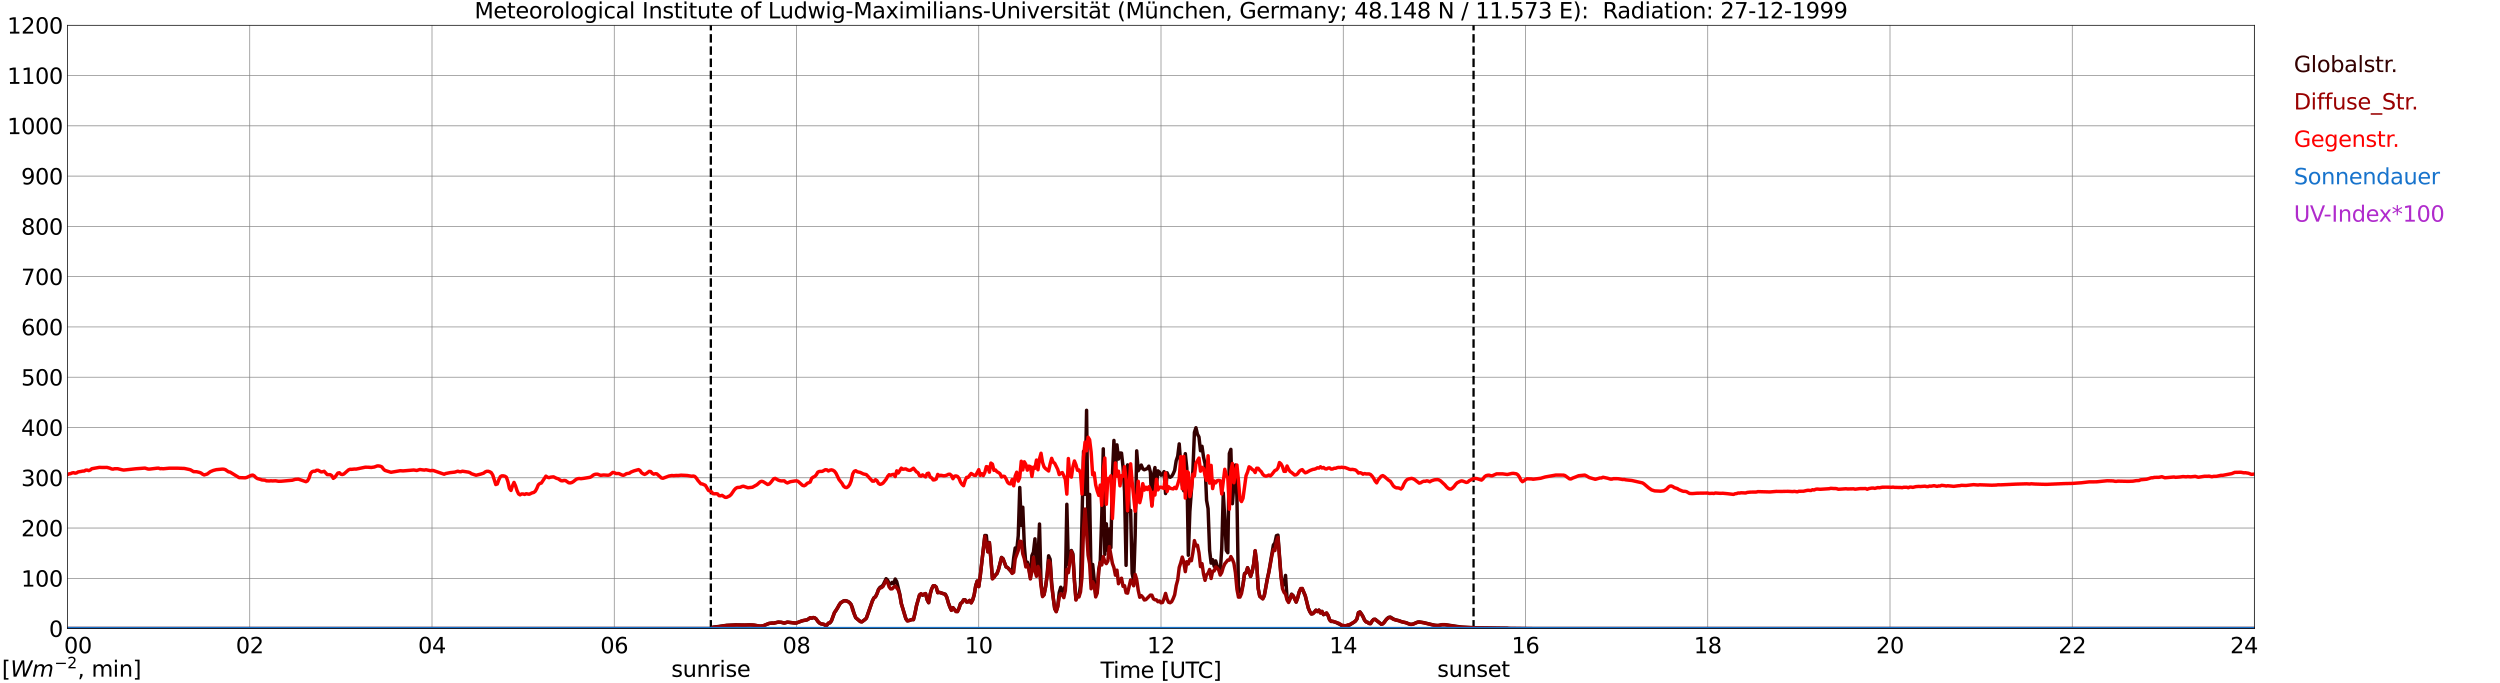<?xml version="1.0" encoding="utf-8" standalone="no"?>
<!DOCTYPE svg PUBLIC "-//W3C//DTD SVG 1.1//EN"
  "http://www.w3.org/Graphics/SVG/1.1/DTD/svg11.dtd">
<svg xmlns:xlink="http://www.w3.org/1999/xlink" width="1085.4pt" height="296.64pt" viewBox="0 0 1085.4 296.64" xmlns="http://www.w3.org/2000/svg" version="1.1">
 <defs>
  <style type="text/css">*{stroke-linejoin: round; stroke-linecap: butt}</style>
 </defs>
 <g id="figure_1">
  <g id="patch_1">
   <path d="M 0 296.64 
L 1085.4 296.64 
L 1085.4 0 
L 0 0 
z
" style="fill: #ffffff"/>
  </g>
  <g id="axes_1">
   <g id="patch_2">
    <path d="M 29.306 272.909 
L 978.814 272.909 
L 978.814 10.976 
L 29.306 10.976 
z
" style="fill: #ffffff"/>
   </g>
   <g id="patch_3">
    <path d="M 978.814 272.909 
L 978.814 272.909 
L 978.814 10.976 
L 978.814 10.976 
z
" clip-path="url(#p4b3c3301fa)" style="fill: #d3d3d3; opacity: 0.25; stroke: #d3d3d3; stroke-linejoin: miter"/>
   </g>
   <g id="matplotlib.axis_1">
    <g id="xtick_1">
     <g id="line2d_1">
      <path d="M 29.306 272.909 
L 29.306 10.976 
" clip-path="url(#p4b3c3301fa)" style="fill: none; stroke: #808080; stroke-width: 0.3; stroke-linecap: square"/>
     </g>
     <g id="line2d_2"/>
     <g id="text_1">
      <!--    00 -->
      <g transform="translate(18.733 283.627) scale(0.095 -0.095)">
       <defs>
        <path id="DejaVuSans-20" transform="scale(0.016)"/>
        <path id="DejaVuSans-30" d="M 2034 4250 
Q 1547 4250 1301 3770 
Q 1056 3291 1056 2328 
Q 1056 1369 1301 889 
Q 1547 409 2034 409 
Q 2525 409 2770 889 
Q 3016 1369 3016 2328 
Q 3016 3291 2770 3770 
Q 2525 4250 2034 4250 
z
M 2034 4750 
Q 2819 4750 3233 4129 
Q 3647 3509 3647 2328 
Q 3647 1150 3233 529 
Q 2819 -91 2034 -91 
Q 1250 -91 836 529 
Q 422 1150 422 2328 
Q 422 3509 836 4129 
Q 1250 4750 2034 4750 
z
" transform="scale(0.016)"/>
       </defs>
       <use xlink:href="#DejaVuSans-20"/>
       <use xlink:href="#DejaVuSans-20" transform="translate(31.787 0)"/>
       <use xlink:href="#DejaVuSans-20" transform="translate(63.574 0)"/>
       <use xlink:href="#DejaVuSans-30" transform="translate(95.361 0)"/>
       <use xlink:href="#DejaVuSans-30" transform="translate(158.984 0)"/>
      </g>
     </g>
    </g>
    <g id="xtick_2">
     <g id="line2d_3">
      <path d="M 108.431 272.909 
L 108.431 10.976 
" clip-path="url(#p4b3c3301fa)" style="fill: none; stroke: #808080; stroke-width: 0.3; stroke-linecap: square"/>
     </g>
     <g id="line2d_4"/>
     <g id="text_2">
      <!-- 02 -->
      <g transform="translate(102.387 283.627) scale(0.095 -0.095)">
       <defs>
        <path id="DejaVuSans-32" d="M 1228 531 
L 3431 531 
L 3431 0 
L 469 0 
L 469 531 
Q 828 903 1448 1529 
Q 2069 2156 2228 2338 
Q 2531 2678 2651 2914 
Q 2772 3150 2772 3378 
Q 2772 3750 2511 3984 
Q 2250 4219 1831 4219 
Q 1534 4219 1204 4116 
Q 875 4013 500 3803 
L 500 4441 
Q 881 4594 1212 4672 
Q 1544 4750 1819 4750 
Q 2544 4750 2975 4387 
Q 3406 4025 3406 3419 
Q 3406 3131 3298 2873 
Q 3191 2616 2906 2266 
Q 2828 2175 2409 1742 
Q 1991 1309 1228 531 
z
" transform="scale(0.016)"/>
       </defs>
       <use xlink:href="#DejaVuSans-30"/>
       <use xlink:href="#DejaVuSans-32" transform="translate(63.623 0)"/>
      </g>
     </g>
    </g>
    <g id="xtick_3">
     <g id="line2d_5">
      <path d="M 187.557 272.909 
L 187.557 10.976 
" clip-path="url(#p4b3c3301fa)" style="fill: none; stroke: #808080; stroke-width: 0.3; stroke-linecap: square"/>
     </g>
     <g id="line2d_6"/>
     <g id="text_3">
      <!-- 04 -->
      <g transform="translate(181.513 283.627) scale(0.095 -0.095)">
       <defs>
        <path id="DejaVuSans-34" d="M 2419 4116 
L 825 1625 
L 2419 1625 
L 2419 4116 
z
M 2253 4666 
L 3047 4666 
L 3047 1625 
L 3713 1625 
L 3713 1100 
L 3047 1100 
L 3047 0 
L 2419 0 
L 2419 1100 
L 313 1100 
L 313 1709 
L 2253 4666 
z
" transform="scale(0.016)"/>
       </defs>
       <use xlink:href="#DejaVuSans-30"/>
       <use xlink:href="#DejaVuSans-34" transform="translate(63.623 0)"/>
      </g>
     </g>
    </g>
    <g id="xtick_4">
     <g id="line2d_7">
      <path d="M 266.683 272.909 
L 266.683 10.976 
" clip-path="url(#p4b3c3301fa)" style="fill: none; stroke: #808080; stroke-width: 0.3; stroke-linecap: square"/>
     </g>
     <g id="line2d_8"/>
     <g id="text_4">
      <!-- 06 -->
      <g transform="translate(260.638 283.627) scale(0.095 -0.095)">
       <defs>
        <path id="DejaVuSans-36" d="M 2113 2584 
Q 1688 2584 1439 2293 
Q 1191 2003 1191 1497 
Q 1191 994 1439 701 
Q 1688 409 2113 409 
Q 2538 409 2786 701 
Q 3034 994 3034 1497 
Q 3034 2003 2786 2293 
Q 2538 2584 2113 2584 
z
M 3366 4563 
L 3366 3988 
Q 3128 4100 2886 4159 
Q 2644 4219 2406 4219 
Q 1781 4219 1451 3797 
Q 1122 3375 1075 2522 
Q 1259 2794 1537 2939 
Q 1816 3084 2150 3084 
Q 2853 3084 3261 2657 
Q 3669 2231 3669 1497 
Q 3669 778 3244 343 
Q 2819 -91 2113 -91 
Q 1303 -91 875 529 
Q 447 1150 447 2328 
Q 447 3434 972 4092 
Q 1497 4750 2381 4750 
Q 2619 4750 2861 4703 
Q 3103 4656 3366 4563 
z
" transform="scale(0.016)"/>
       </defs>
       <use xlink:href="#DejaVuSans-30"/>
       <use xlink:href="#DejaVuSans-36" transform="translate(63.623 0)"/>
      </g>
     </g>
    </g>
    <g id="xtick_5">
     <g id="line2d_9">
      <path d="M 345.808 272.909 
L 345.808 10.976 
" clip-path="url(#p4b3c3301fa)" style="fill: none; stroke: #808080; stroke-width: 0.3; stroke-linecap: square"/>
     </g>
     <g id="line2d_10"/>
     <g id="text_5">
      <!-- 08 -->
      <g transform="translate(339.764 283.627) scale(0.095 -0.095)">
       <defs>
        <path id="DejaVuSans-38" d="M 2034 2216 
Q 1584 2216 1326 1975 
Q 1069 1734 1069 1313 
Q 1069 891 1326 650 
Q 1584 409 2034 409 
Q 2484 409 2743 651 
Q 3003 894 3003 1313 
Q 3003 1734 2745 1975 
Q 2488 2216 2034 2216 
z
M 1403 2484 
Q 997 2584 770 2862 
Q 544 3141 544 3541 
Q 544 4100 942 4425 
Q 1341 4750 2034 4750 
Q 2731 4750 3128 4425 
Q 3525 4100 3525 3541 
Q 3525 3141 3298 2862 
Q 3072 2584 2669 2484 
Q 3125 2378 3379 2068 
Q 3634 1759 3634 1313 
Q 3634 634 3220 271 
Q 2806 -91 2034 -91 
Q 1263 -91 848 271 
Q 434 634 434 1313 
Q 434 1759 690 2068 
Q 947 2378 1403 2484 
z
M 1172 3481 
Q 1172 3119 1398 2916 
Q 1625 2713 2034 2713 
Q 2441 2713 2670 2916 
Q 2900 3119 2900 3481 
Q 2900 3844 2670 4047 
Q 2441 4250 2034 4250 
Q 1625 4250 1398 4047 
Q 1172 3844 1172 3481 
z
" transform="scale(0.016)"/>
       </defs>
       <use xlink:href="#DejaVuSans-30"/>
       <use xlink:href="#DejaVuSans-38" transform="translate(63.623 0)"/>
      </g>
     </g>
    </g>
    <g id="xtick_6">
     <g id="line2d_11">
      <path d="M 424.934 272.909 
L 424.934 10.976 
" clip-path="url(#p4b3c3301fa)" style="fill: none; stroke: #808080; stroke-width: 0.3; stroke-linecap: square"/>
     </g>
     <g id="line2d_12"/>
     <g id="text_6">
      <!-- 10 -->
      <g transform="translate(418.89 283.627) scale(0.095 -0.095)">
       <defs>
        <path id="DejaVuSans-31" d="M 794 531 
L 1825 531 
L 1825 4091 
L 703 3866 
L 703 4441 
L 1819 4666 
L 2450 4666 
L 2450 531 
L 3481 531 
L 3481 0 
L 794 0 
L 794 531 
z
" transform="scale(0.016)"/>
       </defs>
       <use xlink:href="#DejaVuSans-31"/>
       <use xlink:href="#DejaVuSans-30" transform="translate(63.623 0)"/>
      </g>
     </g>
    </g>
    <g id="xtick_7">
     <g id="line2d_13">
      <path d="M 504.06 272.909 
L 504.06 10.976 
" clip-path="url(#p4b3c3301fa)" style="fill: none; stroke: #808080; stroke-width: 0.3; stroke-linecap: square"/>
     </g>
     <g id="line2d_14"/>
     <g id="text_7">
      <!-- 12 -->
      <g transform="translate(498.015 283.627) scale(0.095 -0.095)">
       <use xlink:href="#DejaVuSans-31"/>
       <use xlink:href="#DejaVuSans-32" transform="translate(63.623 0)"/>
      </g>
     </g>
    </g>
    <g id="xtick_8">
     <g id="line2d_15">
      <path d="M 583.185 272.909 
L 583.185 10.976 
" clip-path="url(#p4b3c3301fa)" style="fill: none; stroke: #808080; stroke-width: 0.3; stroke-linecap: square"/>
     </g>
     <g id="line2d_16"/>
     <g id="text_8">
      <!-- 14 -->
      <g transform="translate(577.141 283.627) scale(0.095 -0.095)">
       <use xlink:href="#DejaVuSans-31"/>
       <use xlink:href="#DejaVuSans-34" transform="translate(63.623 0)"/>
      </g>
     </g>
    </g>
    <g id="xtick_9">
     <g id="line2d_17">
      <path d="M 662.311 272.909 
L 662.311 10.976 
" clip-path="url(#p4b3c3301fa)" style="fill: none; stroke: #808080; stroke-width: 0.3; stroke-linecap: square"/>
     </g>
     <g id="line2d_18"/>
     <g id="text_9">
      <!-- 16 -->
      <g transform="translate(656.267 283.627) scale(0.095 -0.095)">
       <use xlink:href="#DejaVuSans-31"/>
       <use xlink:href="#DejaVuSans-36" transform="translate(63.623 0)"/>
      </g>
     </g>
    </g>
    <g id="xtick_10">
     <g id="line2d_19">
      <path d="M 741.437 272.909 
L 741.437 10.976 
" clip-path="url(#p4b3c3301fa)" style="fill: none; stroke: #808080; stroke-width: 0.3; stroke-linecap: square"/>
     </g>
     <g id="line2d_20"/>
     <g id="text_10">
      <!-- 18 -->
      <g transform="translate(735.392 283.627) scale(0.095 -0.095)">
       <use xlink:href="#DejaVuSans-31"/>
       <use xlink:href="#DejaVuSans-38" transform="translate(63.623 0)"/>
      </g>
     </g>
    </g>
    <g id="xtick_11">
     <g id="line2d_21">
      <path d="M 820.562 272.909 
L 820.562 10.976 
" clip-path="url(#p4b3c3301fa)" style="fill: none; stroke: #808080; stroke-width: 0.3; stroke-linecap: square"/>
     </g>
     <g id="line2d_22"/>
     <g id="text_11">
      <!-- 20 -->
      <g transform="translate(814.518 283.627) scale(0.095 -0.095)">
       <use xlink:href="#DejaVuSans-32"/>
       <use xlink:href="#DejaVuSans-30" transform="translate(63.623 0)"/>
      </g>
     </g>
    </g>
    <g id="xtick_12">
     <g id="line2d_23">
      <path d="M 899.688 272.909 
L 899.688 10.976 
" clip-path="url(#p4b3c3301fa)" style="fill: none; stroke: #808080; stroke-width: 0.3; stroke-linecap: square"/>
     </g>
     <g id="line2d_24"/>
     <g id="text_12">
      <!-- 22 -->
      <g transform="translate(893.644 283.627) scale(0.095 -0.095)">
       <use xlink:href="#DejaVuSans-32"/>
       <use xlink:href="#DejaVuSans-32" transform="translate(63.623 0)"/>
      </g>
     </g>
    </g>
    <g id="xtick_13">
     <g id="line2d_25">
      <path d="M 978.814 272.909 
L 978.814 10.976 
" clip-path="url(#p4b3c3301fa)" style="fill: none; stroke: #808080; stroke-width: 0.3; stroke-linecap: square"/>
     </g>
     <g id="line2d_26"/>
     <g id="text_13">
      <!-- 24    -->
      <g transform="translate(968.241 283.627) scale(0.095 -0.095)">
       <use xlink:href="#DejaVuSans-32"/>
       <use xlink:href="#DejaVuSans-34" transform="translate(63.623 0)"/>
       <use xlink:href="#DejaVuSans-20" transform="translate(127.246 0)"/>
       <use xlink:href="#DejaVuSans-20" transform="translate(159.033 0)"/>
       <use xlink:href="#DejaVuSans-20" transform="translate(190.82 0)"/>
      </g>
     </g>
    </g>
    <g id="text_14">
     <!-- Time [UTC] -->
     <g transform="translate(477.806 294.322) scale(0.095 -0.095)">
      <defs>
       <path id="DejaVuSans-54" d="M -19 4666 
L 3928 4666 
L 3928 4134 
L 2272 4134 
L 2272 0 
L 1638 0 
L 1638 4134 
L -19 4134 
L -19 4666 
z
" transform="scale(0.016)"/>
       <path id="DejaVuSans-69" d="M 603 3500 
L 1178 3500 
L 1178 0 
L 603 0 
L 603 3500 
z
M 603 4863 
L 1178 4863 
L 1178 4134 
L 603 4134 
L 603 4863 
z
" transform="scale(0.016)"/>
       <path id="DejaVuSans-6d" d="M 3328 2828 
Q 3544 3216 3844 3400 
Q 4144 3584 4550 3584 
Q 5097 3584 5394 3201 
Q 5691 2819 5691 2113 
L 5691 0 
L 5113 0 
L 5113 2094 
Q 5113 2597 4934 2840 
Q 4756 3084 4391 3084 
Q 3944 3084 3684 2787 
Q 3425 2491 3425 1978 
L 3425 0 
L 2847 0 
L 2847 2094 
Q 2847 2600 2669 2842 
Q 2491 3084 2119 3084 
Q 1678 3084 1418 2786 
Q 1159 2488 1159 1978 
L 1159 0 
L 581 0 
L 581 3500 
L 1159 3500 
L 1159 2956 
Q 1356 3278 1631 3431 
Q 1906 3584 2284 3584 
Q 2666 3584 2933 3390 
Q 3200 3197 3328 2828 
z
" transform="scale(0.016)"/>
       <path id="DejaVuSans-65" d="M 3597 1894 
L 3597 1613 
L 953 1613 
Q 991 1019 1311 708 
Q 1631 397 2203 397 
Q 2534 397 2845 478 
Q 3156 559 3463 722 
L 3463 178 
Q 3153 47 2828 -22 
Q 2503 -91 2169 -91 
Q 1331 -91 842 396 
Q 353 884 353 1716 
Q 353 2575 817 3079 
Q 1281 3584 2069 3584 
Q 2775 3584 3186 3129 
Q 3597 2675 3597 1894 
z
M 3022 2063 
Q 3016 2534 2758 2815 
Q 2500 3097 2075 3097 
Q 1594 3097 1305 2825 
Q 1016 2553 972 2059 
L 3022 2063 
z
" transform="scale(0.016)"/>
       <path id="DejaVuSans-5b" d="M 550 4863 
L 1875 4863 
L 1875 4416 
L 1125 4416 
L 1125 -397 
L 1875 -397 
L 1875 -844 
L 550 -844 
L 550 4863 
z
" transform="scale(0.016)"/>
       <path id="DejaVuSans-55" d="M 556 4666 
L 1191 4666 
L 1191 1831 
Q 1191 1081 1462 751 
Q 1734 422 2344 422 
Q 2950 422 3222 751 
Q 3494 1081 3494 1831 
L 3494 4666 
L 4128 4666 
L 4128 1753 
Q 4128 841 3676 375 
Q 3225 -91 2344 -91 
Q 1459 -91 1007 375 
Q 556 841 556 1753 
L 556 4666 
z
" transform="scale(0.016)"/>
       <path id="DejaVuSans-43" d="M 4122 4306 
L 4122 3641 
Q 3803 3938 3442 4084 
Q 3081 4231 2675 4231 
Q 1875 4231 1450 3742 
Q 1025 3253 1025 2328 
Q 1025 1406 1450 917 
Q 1875 428 2675 428 
Q 3081 428 3442 575 
Q 3803 722 4122 1019 
L 4122 359 
Q 3791 134 3420 21 
Q 3050 -91 2638 -91 
Q 1578 -91 968 557 
Q 359 1206 359 2328 
Q 359 3453 968 4101 
Q 1578 4750 2638 4750 
Q 3056 4750 3426 4639 
Q 3797 4528 4122 4306 
z
" transform="scale(0.016)"/>
       <path id="DejaVuSans-5d" d="M 1947 4863 
L 1947 -844 
L 622 -844 
L 622 -397 
L 1369 -397 
L 1369 4416 
L 622 4416 
L 622 4863 
L 1947 4863 
z
" transform="scale(0.016)"/>
      </defs>
      <use xlink:href="#DejaVuSans-54"/>
      <use xlink:href="#DejaVuSans-69" transform="translate(57.959 0)"/>
      <use xlink:href="#DejaVuSans-6d" transform="translate(85.742 0)"/>
      <use xlink:href="#DejaVuSans-65" transform="translate(183.154 0)"/>
      <use xlink:href="#DejaVuSans-20" transform="translate(244.678 0)"/>
      <use xlink:href="#DejaVuSans-5b" transform="translate(276.465 0)"/>
      <use xlink:href="#DejaVuSans-55" transform="translate(315.479 0)"/>
      <use xlink:href="#DejaVuSans-54" transform="translate(388.672 0)"/>
      <use xlink:href="#DejaVuSans-43" transform="translate(443.881 0)"/>
      <use xlink:href="#DejaVuSans-5d" transform="translate(513.705 0)"/>
     </g>
    </g>
   </g>
   <g id="matplotlib.axis_2">
    <g id="ytick_1">
     <g id="line2d_27">
      <path d="M 29.306 272.909 
L 978.814 272.909 
" clip-path="url(#p4b3c3301fa)" style="fill: none; stroke: #808080; stroke-width: 0.3; stroke-linecap: square"/>
     </g>
     <g id="line2d_28"/>
     <g id="text_15">
      <!-- 0 -->
      <g transform="translate(21.261 276.518) scale(0.095 -0.095)">
       <use xlink:href="#DejaVuSans-30"/>
      </g>
     </g>
    </g>
    <g id="ytick_2">
     <g id="line2d_29">
      <path d="M 29.306 251.081 
L 978.814 251.081 
" clip-path="url(#p4b3c3301fa)" style="fill: none; stroke: #808080; stroke-width: 0.3; stroke-linecap: square"/>
     </g>
     <g id="line2d_30"/>
     <g id="text_16">
      <!-- 100 -->
      <g transform="translate(9.173 254.69) scale(0.095 -0.095)">
       <use xlink:href="#DejaVuSans-31"/>
       <use xlink:href="#DejaVuSans-30" transform="translate(63.623 0)"/>
       <use xlink:href="#DejaVuSans-30" transform="translate(127.246 0)"/>
      </g>
     </g>
    </g>
    <g id="ytick_3">
     <g id="line2d_31">
      <path d="M 29.306 229.253 
L 978.814 229.253 
" clip-path="url(#p4b3c3301fa)" style="fill: none; stroke: #808080; stroke-width: 0.3; stroke-linecap: square"/>
     </g>
     <g id="line2d_32"/>
     <g id="text_17">
      <!-- 200 -->
      <g transform="translate(9.173 232.863) scale(0.095 -0.095)">
       <use xlink:href="#DejaVuSans-32"/>
       <use xlink:href="#DejaVuSans-30" transform="translate(63.623 0)"/>
       <use xlink:href="#DejaVuSans-30" transform="translate(127.246 0)"/>
      </g>
     </g>
    </g>
    <g id="ytick_4">
     <g id="line2d_33">
      <path d="M 29.306 207.426 
L 978.814 207.426 
" clip-path="url(#p4b3c3301fa)" style="fill: none; stroke: #808080; stroke-width: 0.3; stroke-linecap: square"/>
     </g>
     <g id="line2d_34"/>
     <g id="text_18">
      <!-- 300 -->
      <g transform="translate(9.173 211.035) scale(0.095 -0.095)">
       <defs>
        <path id="DejaVuSans-33" d="M 2597 2516 
Q 3050 2419 3304 2112 
Q 3559 1806 3559 1356 
Q 3559 666 3084 287 
Q 2609 -91 1734 -91 
Q 1441 -91 1130 -33 
Q 819 25 488 141 
L 488 750 
Q 750 597 1062 519 
Q 1375 441 1716 441 
Q 2309 441 2620 675 
Q 2931 909 2931 1356 
Q 2931 1769 2642 2001 
Q 2353 2234 1838 2234 
L 1294 2234 
L 1294 2753 
L 1863 2753 
Q 2328 2753 2575 2939 
Q 2822 3125 2822 3475 
Q 2822 3834 2567 4026 
Q 2313 4219 1838 4219 
Q 1578 4219 1281 4162 
Q 984 4106 628 3988 
L 628 4550 
Q 988 4650 1302 4700 
Q 1616 4750 1894 4750 
Q 2613 4750 3031 4423 
Q 3450 4097 3450 3541 
Q 3450 3153 3228 2886 
Q 3006 2619 2597 2516 
z
" transform="scale(0.016)"/>
       </defs>
       <use xlink:href="#DejaVuSans-33"/>
       <use xlink:href="#DejaVuSans-30" transform="translate(63.623 0)"/>
       <use xlink:href="#DejaVuSans-30" transform="translate(127.246 0)"/>
      </g>
     </g>
    </g>
    <g id="ytick_5">
     <g id="line2d_35">
      <path d="M 29.306 185.598 
L 978.814 185.598 
" clip-path="url(#p4b3c3301fa)" style="fill: none; stroke: #808080; stroke-width: 0.3; stroke-linecap: square"/>
     </g>
     <g id="line2d_36"/>
     <g id="text_19">
      <!-- 400 -->
      <g transform="translate(9.173 189.207) scale(0.095 -0.095)">
       <use xlink:href="#DejaVuSans-34"/>
       <use xlink:href="#DejaVuSans-30" transform="translate(63.623 0)"/>
       <use xlink:href="#DejaVuSans-30" transform="translate(127.246 0)"/>
      </g>
     </g>
    </g>
    <g id="ytick_6">
     <g id="line2d_37">
      <path d="M 29.306 163.77 
L 978.814 163.77 
" clip-path="url(#p4b3c3301fa)" style="fill: none; stroke: #808080; stroke-width: 0.3; stroke-linecap: square"/>
     </g>
     <g id="line2d_38"/>
     <g id="text_20">
      <!-- 500 -->
      <g transform="translate(9.173 167.379) scale(0.095 -0.095)">
       <defs>
        <path id="DejaVuSans-35" d="M 691 4666 
L 3169 4666 
L 3169 4134 
L 1269 4134 
L 1269 2991 
Q 1406 3038 1543 3061 
Q 1681 3084 1819 3084 
Q 2600 3084 3056 2656 
Q 3513 2228 3513 1497 
Q 3513 744 3044 326 
Q 2575 -91 1722 -91 
Q 1428 -91 1123 -41 
Q 819 9 494 109 
L 494 744 
Q 775 591 1075 516 
Q 1375 441 1709 441 
Q 2250 441 2565 725 
Q 2881 1009 2881 1497 
Q 2881 1984 2565 2268 
Q 2250 2553 1709 2553 
Q 1456 2553 1204 2497 
Q 953 2441 691 2322 
L 691 4666 
z
" transform="scale(0.016)"/>
       </defs>
       <use xlink:href="#DejaVuSans-35"/>
       <use xlink:href="#DejaVuSans-30" transform="translate(63.623 0)"/>
       <use xlink:href="#DejaVuSans-30" transform="translate(127.246 0)"/>
      </g>
     </g>
    </g>
    <g id="ytick_7">
     <g id="line2d_39">
      <path d="M 29.306 141.942 
L 978.814 141.942 
" clip-path="url(#p4b3c3301fa)" style="fill: none; stroke: #808080; stroke-width: 0.3; stroke-linecap: square"/>
     </g>
     <g id="line2d_40"/>
     <g id="text_21">
      <!-- 600 -->
      <g transform="translate(9.173 145.551) scale(0.095 -0.095)">
       <use xlink:href="#DejaVuSans-36"/>
       <use xlink:href="#DejaVuSans-30" transform="translate(63.623 0)"/>
       <use xlink:href="#DejaVuSans-30" transform="translate(127.246 0)"/>
      </g>
     </g>
    </g>
    <g id="ytick_8">
     <g id="line2d_41">
      <path d="M 29.306 120.114 
L 978.814 120.114 
" clip-path="url(#p4b3c3301fa)" style="fill: none; stroke: #808080; stroke-width: 0.3; stroke-linecap: square"/>
     </g>
     <g id="line2d_42"/>
     <g id="text_22">
      <!-- 700 -->
      <g transform="translate(9.173 123.724) scale(0.095 -0.095)">
       <defs>
        <path id="DejaVuSans-37" d="M 525 4666 
L 3525 4666 
L 3525 4397 
L 1831 0 
L 1172 0 
L 2766 4134 
L 525 4134 
L 525 4666 
z
" transform="scale(0.016)"/>
       </defs>
       <use xlink:href="#DejaVuSans-37"/>
       <use xlink:href="#DejaVuSans-30" transform="translate(63.623 0)"/>
       <use xlink:href="#DejaVuSans-30" transform="translate(127.246 0)"/>
      </g>
     </g>
    </g>
    <g id="ytick_9">
     <g id="line2d_43">
      <path d="M 29.306 98.287 
L 978.814 98.287 
" clip-path="url(#p4b3c3301fa)" style="fill: none; stroke: #808080; stroke-width: 0.3; stroke-linecap: square"/>
     </g>
     <g id="line2d_44"/>
     <g id="text_23">
      <!-- 800 -->
      <g transform="translate(9.173 101.896) scale(0.095 -0.095)">
       <use xlink:href="#DejaVuSans-38"/>
       <use xlink:href="#DejaVuSans-30" transform="translate(63.623 0)"/>
       <use xlink:href="#DejaVuSans-30" transform="translate(127.246 0)"/>
      </g>
     </g>
    </g>
    <g id="ytick_10">
     <g id="line2d_45">
      <path d="M 29.306 76.459 
L 978.814 76.459 
" clip-path="url(#p4b3c3301fa)" style="fill: none; stroke: #808080; stroke-width: 0.3; stroke-linecap: square"/>
     </g>
     <g id="line2d_46"/>
     <g id="text_24">
      <!-- 900 -->
      <g transform="translate(9.173 80.068) scale(0.095 -0.095)">
       <defs>
        <path id="DejaVuSans-39" d="M 703 97 
L 703 672 
Q 941 559 1184 500 
Q 1428 441 1663 441 
Q 2288 441 2617 861 
Q 2947 1281 2994 2138 
Q 2813 1869 2534 1725 
Q 2256 1581 1919 1581 
Q 1219 1581 811 2004 
Q 403 2428 403 3163 
Q 403 3881 828 4315 
Q 1253 4750 1959 4750 
Q 2769 4750 3195 4129 
Q 3622 3509 3622 2328 
Q 3622 1225 3098 567 
Q 2575 -91 1691 -91 
Q 1453 -91 1209 -44 
Q 966 3 703 97 
z
M 1959 2075 
Q 2384 2075 2632 2365 
Q 2881 2656 2881 3163 
Q 2881 3666 2632 3958 
Q 2384 4250 1959 4250 
Q 1534 4250 1286 3958 
Q 1038 3666 1038 3163 
Q 1038 2656 1286 2365 
Q 1534 2075 1959 2075 
z
" transform="scale(0.016)"/>
       </defs>
       <use xlink:href="#DejaVuSans-39"/>
       <use xlink:href="#DejaVuSans-30" transform="translate(63.623 0)"/>
       <use xlink:href="#DejaVuSans-30" transform="translate(127.246 0)"/>
      </g>
     </g>
    </g>
    <g id="ytick_11">
     <g id="line2d_47">
      <path d="M 29.306 54.631 
L 978.814 54.631 
" clip-path="url(#p4b3c3301fa)" style="fill: none; stroke: #808080; stroke-width: 0.3; stroke-linecap: square"/>
     </g>
     <g id="line2d_48"/>
     <g id="text_25">
      <!-- 1000 -->
      <g transform="translate(3.128 58.24) scale(0.095 -0.095)">
       <use xlink:href="#DejaVuSans-31"/>
       <use xlink:href="#DejaVuSans-30" transform="translate(63.623 0)"/>
       <use xlink:href="#DejaVuSans-30" transform="translate(127.246 0)"/>
       <use xlink:href="#DejaVuSans-30" transform="translate(190.869 0)"/>
      </g>
     </g>
    </g>
    <g id="ytick_12">
     <g id="line2d_49">
      <path d="M 29.306 32.803 
L 978.814 32.803 
" clip-path="url(#p4b3c3301fa)" style="fill: none; stroke: #808080; stroke-width: 0.3; stroke-linecap: square"/>
     </g>
     <g id="line2d_50"/>
     <g id="text_26">
      <!-- 1100 -->
      <g transform="translate(3.128 36.413) scale(0.095 -0.095)">
       <use xlink:href="#DejaVuSans-31"/>
       <use xlink:href="#DejaVuSans-31" transform="translate(63.623 0)"/>
       <use xlink:href="#DejaVuSans-30" transform="translate(127.246 0)"/>
       <use xlink:href="#DejaVuSans-30" transform="translate(190.869 0)"/>
      </g>
     </g>
    </g>
    <g id="ytick_13">
     <g id="line2d_51">
      <path d="M 29.306 10.976 
L 978.814 10.976 
" clip-path="url(#p4b3c3301fa)" style="fill: none; stroke: #808080; stroke-width: 0.3; stroke-linecap: square"/>
     </g>
     <g id="line2d_52"/>
     <g id="text_27">
      <!-- 1200 -->
      <g transform="translate(3.128 14.585) scale(0.095 -0.095)">
       <use xlink:href="#DejaVuSans-31"/>
       <use xlink:href="#DejaVuSans-32" transform="translate(63.623 0)"/>
       <use xlink:href="#DejaVuSans-30" transform="translate(127.246 0)"/>
       <use xlink:href="#DejaVuSans-30" transform="translate(190.869 0)"/>
      </g>
     </g>
    </g>
   </g>
   <g id="line2d_53">
    <path d="M 308.619 272.909 
L 308.619 10.976 
" clip-path="url(#p4b3c3301fa)" style="fill: none; stroke-dasharray: 3.7,1.6; stroke-dashoffset: 0; stroke: #000000"/>
   </g>
   <g id="line2d_54">
    <path d="M 639.76 272.909 
L 639.76 10.976 
" clip-path="url(#p4b3c3301fa)" style="fill: none; stroke-dasharray: 3.7,1.6; stroke-dashoffset: 0; stroke: #000000"/>
   </g>
   <g id="line2d_55">
    <path d="M 29.306 272.909 
L 308.883 272.909 
L 309.543 272.263 
L 311.521 272.058 
L 315.477 271.494 
L 319.433 271.294 
L 323.39 271.368 
L 325.368 271.291 
L 327.346 271.418 
L 329.983 271.863 
L 331.302 271.732 
L 332.621 271.176 
L 333.94 270.65 
L 335.258 270.499 
L 335.918 270.54 
L 337.896 270.1 
L 339.215 270.193 
L 340.533 270.527 
L 341.852 270.113 
L 345.149 270.501 
L 345.808 270.451 
L 347.127 269.966 
L 348.446 269.486 
L 350.424 269.12 
L 351.743 268.225 
L 352.402 268.41 
L 353.062 268.133 
L 353.721 268.255 
L 354.38 268.79 
L 355.04 269.746 
L 355.699 270.436 
L 356.359 270.835 
L 357.677 271.101 
L 358.337 271.553 
L 358.996 271.453 
L 359.655 270.569 
L 360.315 270.44 
L 360.974 269.619 
L 362.293 266.002 
L 362.952 265.086 
L 364.93 261.755 
L 366.249 260.89 
L 366.909 260.775 
L 367.568 260.908 
L 368.227 261.176 
L 368.887 261.676 
L 369.546 262.493 
L 370.206 264.202 
L 370.865 266.505 
L 371.524 268.177 
L 373.502 269.833 
L 374.162 269.971 
L 375.481 268.993 
L 376.14 268.362 
L 378.777 260.794 
L 379.437 259.5 
L 380.096 259.048 
L 380.756 257.697 
L 381.415 255.866 
L 382.074 254.975 
L 382.734 254.635 
L 383.393 253.978 
L 384.712 251.249 
L 385.371 251.876 
L 386.031 253.428 
L 386.69 253.506 
L 387.349 252.843 
L 388.009 253.476 
L 388.668 251.391 
L 389.328 252.578 
L 390.646 257.896 
L 391.306 261.951 
L 393.284 268.556 
L 393.943 269.519 
L 394.603 269.41 
L 395.921 268.954 
L 396.581 269.01 
L 397.24 266.365 
L 397.899 263.051 
L 399.218 258.339 
L 399.878 257.867 
L 400.537 258.426 
L 401.196 258.007 
L 401.856 257.813 
L 402.515 260.375 
L 403.175 261.687 
L 403.834 257.981 
L 404.493 255.68 
L 405.153 254.386 
L 405.812 254.353 
L 406.471 254.934 
L 407.131 257.28 
L 407.79 257.154 
L 410.428 257.994 
L 411.087 259.328 
L 411.746 261.724 
L 412.406 263.508 
L 413.065 264.905 
L 413.725 263.811 
L 415.043 265.4 
L 415.703 265.411 
L 416.362 264.018 
L 417.022 261.98 
L 417.681 261.523 
L 418.34 260.415 
L 419 260.397 
L 419.659 261.281 
L 420.318 261.253 
L 420.978 260.655 
L 421.637 261.681 
L 422.297 260.41 
L 422.956 258.232 
L 423.615 254.274 
L 424.275 252.218 
L 424.934 254.595 
L 425.593 249.994 
L 427.572 232.488 
L 428.231 232.523 
L 428.89 239.482 
L 429.55 235.531 
L 430.209 242.481 
L 430.869 251.131 
L 431.528 250.588 
L 432.187 249.581 
L 432.847 248.983 
L 433.506 247.198 
L 434.825 241.996 
L 435.484 242.546 
L 436.803 246.104 
L 437.462 246.432 
L 439.44 248.641 
L 440.1 242.241 
L 440.759 237.921 
L 441.419 238.906 
L 442.078 232.623 
L 442.737 211.662 
L 443.397 228.131 
L 444.056 220.225 
L 444.716 236.893 
L 445.375 244.736 
L 446.034 244.063 
L 446.694 246.665 
L 447.353 250.662 
L 448.012 241.219 
L 448.672 239.731 
L 449.331 233.946 
L 449.991 246.724 
L 450.65 243.498 
L 451.309 227.509 
L 451.969 252.877 
L 452.628 258.568 
L 453.287 258.105 
L 453.947 254.707 
L 454.606 249.697 
L 455.266 241.307 
L 455.925 242.797 
L 456.584 252.995 
L 457.244 259.413 
L 457.903 264.154 
L 458.563 265.435 
L 459.222 263.213 
L 459.881 257.212 
L 460.541 254.951 
L 461.2 256.726 
L 461.859 256.023 
L 462.519 254.397 
L 463.178 218.944 
L 463.838 245.054 
L 464.497 241.239 
L 465.156 239.006 
L 465.816 240.46 
L 466.475 251.673 
L 467.134 260.179 
L 467.794 258.529 
L 468.453 258.601 
L 469.113 254.24 
L 470.431 195.946 
L 471.091 214.637 
L 471.75 178.144 
L 472.409 234.568 
L 473.069 214.655 
L 473.728 252.733 
L 474.388 245.063 
L 475.706 258.12 
L 476.366 256.878 
L 477.025 247.479 
L 477.685 243.647 
L 478.344 223.729 
L 479.003 194.864 
L 479.663 240.682 
L 480.322 227.413 
L 480.981 238.98 
L 481.641 229.627 
L 482.3 237.757 
L 482.96 206.448 
L 483.619 191.218 
L 484.278 204.597 
L 484.938 193.139 
L 485.597 199.303 
L 486.256 196.673 
L 486.916 196.728 
L 487.575 202.671 
L 488.235 213.273 
L 488.894 245.445 
L 489.553 201.833 
L 490.213 222.087 
L 490.872 221.614 
L 491.532 248.97 
L 492.191 252.316 
L 492.85 232.425 
L 493.51 195.75 
L 494.169 204.385 
L 494.828 203.285 
L 495.488 201.907 
L 496.147 203.542 
L 496.807 203.957 
L 498.125 203.409 
L 498.785 202.399 
L 499.444 204.911 
L 500.103 219.213 
L 500.763 206.618 
L 501.422 202.997 
L 502.082 210.553 
L 502.741 204.442 
L 503.4 204.983 
L 504.06 206.286 
L 504.719 206.087 
L 505.379 204.769 
L 506.038 214.273 
L 506.697 205.271 
L 507.357 206.845 
L 508.016 207.216 
L 508.675 206.825 
L 509.335 205.743 
L 509.994 204.208 
L 510.654 200.052 
L 511.313 198.077 
L 511.972 192.722 
L 513.291 210.521 
L 513.95 213.105 
L 514.61 196.966 
L 515.269 203.309 
L 515.929 241.073 
L 516.588 222.116 
L 517.907 204.304 
L 518.566 187.722 
L 519.226 185.707 
L 519.885 188.52 
L 520.544 189.721 
L 521.204 195.68 
L 521.863 193.77 
L 522.522 198.45 
L 523.182 201.377 
L 523.841 217.207 
L 524.501 220.83 
L 525.16 238.877 
L 525.819 244.502 
L 526.479 243.003 
L 527.138 245.86 
L 527.797 243.526 
L 528.457 245.652 
L 529.116 246.517 
L 529.776 248.501 
L 530.435 238.026 
L 531.094 214.05 
L 531.754 225.222 
L 532.413 238.964 
L 533.073 239.955 
L 533.732 196.915 
L 534.391 195.102 
L 535.051 218.689 
L 536.369 201.894 
L 537.029 215.999 
L 537.688 256.265 
L 538.348 256.94 
L 539.007 256.512 
L 539.666 253.622 
L 540.326 249.003 
L 540.985 248.584 
L 541.644 246.454 
L 542.304 248.167 
L 542.963 250.26 
L 543.623 248.233 
L 544.282 245 
L 544.941 239.207 
L 545.601 244.496 
L 546.26 255.464 
L 546.919 258.845 
L 548.238 259.913 
L 548.898 258.533 
L 550.216 251.205 
L 550.876 248.259 
L 552.854 236.635 
L 553.513 235.732 
L 554.173 232.569 
L 554.832 232.34 
L 556.151 249.898 
L 556.81 254.259 
L 557.47 253.624 
L 558.129 249.819 
L 558.788 259.871 
L 559.448 261.096 
L 560.107 259.712 
L 560.766 257.944 
L 561.426 258.601 
L 562.745 261.39 
L 563.404 259.616 
L 564.063 257.049 
L 564.723 255.639 
L 565.382 255.602 
L 566.701 258.732 
L 568.02 264.051 
L 568.679 265.575 
L 569.338 266.548 
L 569.998 266.417 
L 571.317 264.885 
L 571.976 265.426 
L 572.635 264.859 
L 573.295 266.099 
L 573.954 265.463 
L 574.613 266.849 
L 575.273 266.609 
L 575.932 266.201 
L 576.592 267.234 
L 577.251 269.141 
L 577.91 269.827 
L 578.57 269.811 
L 579.889 270.178 
L 581.867 271.178 
L 582.526 271.601 
L 583.845 271.85 
L 584.504 271.822 
L 585.164 271.488 
L 585.823 271.427 
L 587.801 270.178 
L 588.46 269.685 
L 589.12 268.733 
L 589.779 266.009 
L 590.439 265.655 
L 591.098 266.546 
L 591.757 267.664 
L 592.417 269.154 
L 593.076 269.971 
L 593.736 270.134 
L 594.395 270.678 
L 595.054 270.726 
L 595.714 269.628 
L 596.373 268.917 
L 597.032 268.853 
L 599.67 270.966 
L 600.329 270.822 
L 600.989 270.139 
L 601.648 269.194 
L 602.307 268.458 
L 602.967 267.998 
L 603.626 267.895 
L 604.945 268.722 
L 605.604 269.013 
L 607.582 269.543 
L 608.242 269.849 
L 610.879 270.506 
L 611.539 270.831 
L 612.198 271.012 
L 612.858 271.034 
L 613.517 270.916 
L 615.495 270.071 
L 616.154 270.008 
L 618.133 270.322 
L 620.77 270.962 
L 622.748 271.422 
L 624.067 271.553 
L 624.726 271.505 
L 626.045 271.2 
L 627.364 271.206 
L 634.617 272.269 
L 637.914 272.455 
L 641.87 272.568 
L 652.42 272.741 
L 654.399 272.747 
L 655.058 272.909 
L 978.154 272.909 
L 978.154 272.909 
" clip-path="url(#p4b3c3301fa)" style="fill: none; stroke: #330000; stroke-width: 1.5; stroke-linecap: square"/>
   </g>
   <g id="line2d_56">
    <path d="M 29.306 272.909 
L 308.883 272.909 
L 309.543 272.405 
L 311.521 272.171 
L 315.477 271.558 
L 320.093 271.383 
L 322.071 271.444 
L 326.686 271.344 
L 328.005 271.514 
L 329.983 271.833 
L 331.302 271.71 
L 332.621 271.169 
L 333.94 270.652 
L 335.258 270.508 
L 335.918 270.543 
L 337.896 270.097 
L 339.215 270.187 
L 340.533 270.506 
L 341.852 270.1 
L 345.149 270.488 
L 345.808 270.438 
L 347.127 269.936 
L 348.446 269.469 
L 350.424 269.063 
L 351.083 268.694 
L 351.743 268.192 
L 352.402 268.39 
L 353.062 268.08 
L 353.721 268.238 
L 354.38 268.746 
L 355.04 269.7 
L 355.699 270.399 
L 356.359 270.778 
L 357.677 271.027 
L 358.337 271.483 
L 358.996 271.376 
L 359.655 270.499 
L 360.315 270.333 
L 360.974 269.475 
L 362.293 265.915 
L 363.612 263.92 
L 364.271 262.628 
L 364.93 261.744 
L 366.249 260.967 
L 366.909 260.853 
L 367.568 260.96 
L 368.227 261.218 
L 368.887 261.694 
L 369.546 262.538 
L 370.206 264.911 
L 371.524 268.19 
L 373.502 269.873 
L 374.162 270.001 
L 375.481 269.047 
L 376.14 268.441 
L 378.777 260.928 
L 379.437 259.618 
L 380.096 259.168 
L 380.756 257.845 
L 381.415 256.08 
L 382.074 255.324 
L 382.734 255.13 
L 383.393 254.571 
L 384.712 252.015 
L 385.371 252.823 
L 386.031 254.838 
L 386.69 255.687 
L 387.349 255.641 
L 388.009 254.925 
L 388.668 254.451 
L 389.328 255.217 
L 389.987 256.165 
L 390.646 258.295 
L 391.306 262.126 
L 393.284 268.681 
L 393.943 269.571 
L 394.603 269.449 
L 395.921 269.006 
L 396.581 269.01 
L 397.24 266.299 
L 397.899 262.955 
L 399.218 258.273 
L 399.878 257.743 
L 400.537 258.348 
L 401.196 257.92 
L 401.856 257.688 
L 402.515 260.31 
L 403.175 261.602 
L 403.834 257.946 
L 404.493 255.687 
L 405.153 254.338 
L 405.812 254.301 
L 406.471 254.892 
L 407.131 257.326 
L 407.79 257.164 
L 409.768 257.863 
L 410.428 258.11 
L 411.087 259.441 
L 411.746 261.755 
L 412.406 263.617 
L 413.065 264.988 
L 413.725 263.85 
L 415.043 265.544 
L 415.703 265.575 
L 416.362 264.184 
L 417.022 262.137 
L 417.681 261.637 
L 418.34 260.489 
L 419 260.495 
L 419.659 261.412 
L 420.318 261.323 
L 420.978 260.714 
L 421.637 261.746 
L 422.297 260.541 
L 422.956 258.286 
L 423.615 254.353 
L 424.275 252.299 
L 424.934 254.724 
L 425.593 249.944 
L 427.572 232.844 
L 428.89 239.632 
L 429.55 235.658 
L 430.209 242.859 
L 430.869 251.358 
L 431.528 250.734 
L 432.187 249.789 
L 432.847 249.071 
L 433.506 247.331 
L 434.825 242.123 
L 435.484 242.671 
L 436.803 246.135 
L 437.462 246.425 
L 438.781 247.822 
L 439.44 248.955 
L 440.1 248.47 
L 440.759 242.612 
L 442.078 238.999 
L 442.737 234.961 
L 443.397 235.101 
L 444.056 240.486 
L 444.716 242.568 
L 445.375 246.135 
L 446.034 245.133 
L 446.694 247.375 
L 447.353 251.358 
L 448.012 247.942 
L 448.672 242.012 
L 449.331 247.787 
L 449.991 250.19 
L 450.65 245.917 
L 451.309 247.831 
L 451.969 254.394 
L 452.628 259.035 
L 453.287 258.286 
L 453.947 254.916 
L 454.606 250.256 
L 455.266 243.365 
L 455.925 244.325 
L 456.584 254.205 
L 457.903 264.293 
L 458.563 265.594 
L 459.222 263.468 
L 459.881 259.218 
L 460.541 257.771 
L 461.2 258.086 
L 461.859 259.465 
L 462.519 256.435 
L 463.178 247.231 
L 463.838 248.645 
L 465.156 239.355 
L 465.816 241.3 
L 466.475 252.485 
L 467.134 260.537 
L 467.794 259.002 
L 468.453 259.166 
L 469.113 256.988 
L 469.772 250.332 
L 470.431 229.286 
L 471.091 221.005 
L 472.409 241.06 
L 473.069 244.771 
L 473.728 255.61 
L 474.388 252.565 
L 475.047 253.783 
L 475.706 259.155 
L 476.366 257.525 
L 477.025 247.811 
L 477.685 244.098 
L 478.344 245.266 
L 479.003 241.673 
L 479.663 243.854 
L 480.322 244.686 
L 480.981 243.581 
L 481.641 237.314 
L 482.96 244.576 
L 483.619 246.423 
L 484.278 249.734 
L 484.938 247.547 
L 485.597 253.425 
L 486.256 251.627 
L 486.916 251.042 
L 487.575 254.554 
L 488.235 254.305 
L 488.894 257.354 
L 489.553 257.527 
L 490.872 251.79 
L 491.532 252.773 
L 492.191 254.32 
L 492.85 249.389 
L 493.51 251.675 
L 494.169 256.269 
L 494.828 259.306 
L 495.488 258.59 
L 496.147 259.28 
L 496.807 260.484 
L 497.466 260.347 
L 499.444 258.367 
L 500.103 258.404 
L 500.763 259.993 
L 501.422 260.397 
L 502.082 260.452 
L 502.741 261.24 
L 503.4 260.912 
L 504.06 261.722 
L 504.719 261.565 
L 505.379 259.893 
L 506.038 257.64 
L 506.697 260.087 
L 507.357 261.478 
L 508.016 261.685 
L 508.675 261.24 
L 509.335 259.919 
L 509.994 258.245 
L 510.654 254.25 
L 511.313 251.797 
L 511.972 246.349 
L 512.632 244.347 
L 513.291 241.868 
L 513.95 243.972 
L 514.61 248.184 
L 515.269 243.876 
L 515.929 244.847 
L 516.588 242.669 
L 517.247 243.444 
L 517.907 239.859 
L 518.566 234.715 
L 519.226 236.974 
L 519.885 236.718 
L 520.544 239.973 
L 521.204 245.997 
L 521.863 244.725 
L 522.522 249.226 
L 523.182 251.956 
L 523.841 249.533 
L 524.501 248.883 
L 525.16 247.255 
L 525.819 251.155 
L 526.479 248.012 
L 527.138 247.892 
L 527.797 246.15 
L 528.457 246.674 
L 529.116 247.51 
L 529.776 249.675 
L 530.435 248.573 
L 531.094 246.299 
L 531.754 244.795 
L 533.073 243.149 
L 533.732 243.197 
L 534.391 241.647 
L 535.051 242.828 
L 535.71 244.517 
L 536.369 248.647 
L 537.029 255.835 
L 537.688 259.245 
L 538.348 259.234 
L 539.007 257.712 
L 539.666 254.119 
L 540.326 249.254 
L 540.985 248.778 
L 541.644 246.565 
L 542.963 250.208 
L 543.623 248.13 
L 544.282 244.921 
L 544.941 239.056 
L 545.601 244.485 
L 546.26 255.567 
L 546.919 258.884 
L 548.238 260.013 
L 548.898 258.736 
L 550.216 251.585 
L 550.876 248.593 
L 552.195 241.224 
L 552.854 238.543 
L 553.513 239.01 
L 554.173 235.057 
L 554.832 233.274 
L 556.151 250.455 
L 556.81 255.58 
L 557.47 257.16 
L 558.129 257.955 
L 558.788 260.493 
L 559.448 261.567 
L 560.107 260.113 
L 560.766 258.184 
L 561.426 258.701 
L 562.745 261.39 
L 563.404 259.487 
L 564.063 256.953 
L 564.723 255.519 
L 565.382 255.464 
L 566.701 258.599 
L 568.02 263.979 
L 568.679 265.524 
L 569.338 266.537 
L 569.998 266.437 
L 570.657 265.848 
L 571.317 265.012 
L 571.976 265.568 
L 572.635 264.937 
L 573.295 266.12 
L 573.954 265.448 
L 574.613 266.81 
L 575.932 266.112 
L 576.592 267.164 
L 577.251 269.054 
L 577.91 269.715 
L 578.57 269.691 
L 581.207 270.571 
L 582.526 271.401 
L 583.845 271.671 
L 584.504 271.617 
L 585.164 271.302 
L 585.823 271.246 
L 587.801 270.095 
L 588.46 269.589 
L 589.12 268.729 
L 589.779 266 
L 590.439 265.767 
L 591.098 266.686 
L 591.757 267.801 
L 592.417 269.248 
L 593.076 270.014 
L 593.736 270.191 
L 594.395 270.737 
L 595.054 270.759 
L 595.714 269.65 
L 596.373 268.969 
L 597.032 268.91 
L 599.67 271.019 
L 600.329 270.881 
L 600.989 270.224 
L 601.648 269.29 
L 602.307 268.593 
L 602.967 268.174 
L 603.626 268.094 
L 604.945 268.877 
L 606.264 269.283 
L 606.923 269.377 
L 608.901 270.036 
L 610.22 270.27 
L 612.198 271.077 
L 612.858 271.11 
L 613.517 270.992 
L 615.495 270.154 
L 616.154 270.089 
L 617.473 270.272 
L 619.451 270.702 
L 622.089 271.348 
L 623.408 271.584 
L 624.726 271.562 
L 626.045 271.254 
L 627.364 271.259 
L 631.32 271.911 
L 633.298 272.208 
L 635.936 272.354 
L 641.211 272.601 
L 666.267 272.909 
L 978.154 272.909 
L 978.154 272.909 
" clip-path="url(#p4b3c3301fa)" style="fill: none; stroke: #990000; stroke-width: 1.5; stroke-linecap: square"/>
   </g>
   <g id="line2d_57">
    <path d="M 29.306 206.074 
L 29.965 205.732 
L 30.625 205.638 
L 31.284 205.343 
L 31.943 205.221 
L 32.603 205.435 
L 33.262 205.299 
L 33.921 204.891 
L 35.24 204.673 
L 35.9 204.522 
L 36.559 204.516 
L 37.218 204.114 
L 37.878 204.103 
L 38.537 204.322 
L 39.197 204.053 
L 39.856 203.503 
L 43.153 202.907 
L 44.472 202.962 
L 46.45 202.936 
L 47.768 203.283 
L 48.428 203.59 
L 49.087 203.684 
L 49.747 203.499 
L 51.065 203.49 
L 53.043 203.966 
L 53.703 204.079 
L 58.978 203.518 
L 62.934 203.224 
L 64.253 203.634 
L 64.912 203.667 
L 68.209 203.27 
L 68.869 203.237 
L 69.528 203.507 
L 70.187 203.451 
L 70.847 203.521 
L 73.484 203.27 
L 77.441 203.283 
L 78.759 203.335 
L 80.078 203.383 
L 82.056 203.809 
L 82.716 203.983 
L 84.034 204.773 
L 85.353 204.808 
L 86.672 205.121 
L 87.331 205.402 
L 87.991 205.9 
L 88.65 206.201 
L 89.969 205.81 
L 91.288 204.802 
L 92.606 204.245 
L 93.925 203.905 
L 96.563 203.66 
L 97.222 203.719 
L 97.881 203.922 
L 99.2 204.85 
L 99.86 204.952 
L 103.816 207.369 
L 106.453 207.452 
L 107.113 207.292 
L 109.091 206.363 
L 109.75 206.258 
L 110.41 206.616 
L 111.069 207.338 
L 111.728 207.762 
L 113.047 208.128 
L 113.707 208.377 
L 115.025 208.471 
L 115.685 208.766 
L 117.003 208.805 
L 117.663 208.74 
L 118.322 208.801 
L 119.641 208.737 
L 120.96 208.964 
L 122.278 208.914 
L 126.894 208.497 
L 128.213 208.104 
L 129.532 208.013 
L 132.829 209.13 
L 133.488 208.788 
L 134.147 207.629 
L 134.807 205.57 
L 135.466 204.815 
L 136.125 204.562 
L 136.785 204.605 
L 137.444 204.154 
L 138.104 204.164 
L 139.422 204.896 
L 140.082 204.817 
L 140.741 204.614 
L 142.06 206.055 
L 143.379 206.087 
L 144.038 206.522 
L 144.697 207.679 
L 145.357 207.229 
L 146.676 205.4 
L 147.335 205.249 
L 147.994 205.895 
L 148.654 206.029 
L 149.313 205.778 
L 151.291 204.02 
L 151.951 203.739 
L 152.61 203.772 
L 153.929 203.632 
L 154.588 203.662 
L 158.544 202.85 
L 159.863 202.853 
L 161.182 202.957 
L 162.501 202.765 
L 163.819 202.272 
L 164.479 202.292 
L 165.138 202.429 
L 165.798 202.728 
L 166.457 203.634 
L 167.116 204.228 
L 169.754 205.048 
L 173.71 204.374 
L 175.029 204.444 
L 179.645 204.057 
L 180.963 204.269 
L 182.282 203.841 
L 183.601 204.025 
L 184.26 204.09 
L 184.92 203.94 
L 186.898 204.367 
L 187.557 204.247 
L 188.217 204.304 
L 192.832 205.895 
L 193.492 205.59 
L 195.47 205.19 
L 197.448 204.976 
L 198.767 204.575 
L 199.426 204.789 
L 200.085 204.817 
L 200.745 204.57 
L 203.382 204.983 
L 204.042 205.214 
L 204.701 205.671 
L 206.679 206.338 
L 208.657 205.854 
L 209.976 205.424 
L 210.635 204.909 
L 211.295 204.629 
L 211.954 204.612 
L 212.614 204.819 
L 213.273 205.201 
L 213.932 206.251 
L 215.251 210.368 
L 215.91 210.121 
L 216.57 208.27 
L 217.229 206.954 
L 217.889 206.585 
L 218.548 206.603 
L 219.207 206.762 
L 219.867 207.199 
L 220.526 209.152 
L 221.186 212.101 
L 221.845 212.935 
L 222.504 210.911 
L 223.164 209.445 
L 223.823 210.933 
L 224.482 213.024 
L 225.142 214.437 
L 225.801 214.847 
L 226.461 214.45 
L 227.12 214.474 
L 227.779 214.675 
L 228.439 214.347 
L 229.757 214.589 
L 231.076 213.961 
L 231.736 213.81 
L 232.395 213.269 
L 233.054 212.075 
L 233.714 210.495 
L 234.373 209.903 
L 235.033 209.722 
L 237.011 206.727 
L 237.67 207.185 
L 238.329 207.41 
L 238.989 207.172 
L 240.308 207.02 
L 241.626 207.672 
L 242.286 207.827 
L 243.604 208.713 
L 244.264 208.761 
L 244.923 208.576 
L 245.583 208.672 
L 246.901 209.604 
L 247.561 209.669 
L 248.22 209.499 
L 248.88 209.126 
L 250.198 208.067 
L 250.858 207.823 
L 251.517 207.738 
L 252.176 207.838 
L 253.495 207.666 
L 256.133 207.229 
L 256.792 206.923 
L 257.451 206.345 
L 258.111 205.998 
L 258.77 205.869 
L 259.43 205.863 
L 260.748 206.373 
L 262.067 206.216 
L 264.045 206.334 
L 264.705 206.157 
L 266.023 205.121 
L 266.683 205.201 
L 267.342 205.588 
L 268.661 205.585 
L 269.98 206.21 
L 270.639 206.367 
L 271.298 206.087 
L 271.958 205.649 
L 273.277 205.43 
L 273.936 204.961 
L 275.255 204.433 
L 276.573 204.057 
L 277.233 203.889 
L 277.892 204.298 
L 278.552 205.256 
L 279.211 205.684 
L 279.87 205.97 
L 280.53 205.657 
L 281.849 204.64 
L 282.508 204.736 
L 283.167 205.489 
L 283.827 205.856 
L 284.486 205.673 
L 285.145 205.708 
L 286.464 206.873 
L 287.124 207.478 
L 287.783 207.661 
L 290.42 206.67 
L 291.739 206.435 
L 292.399 206.524 
L 293.717 206.417 
L 294.377 206.459 
L 295.696 206.304 
L 298.333 206.437 
L 300.311 206.769 
L 300.971 206.664 
L 301.63 206.843 
L 302.289 207.513 
L 302.949 208.523 
L 304.267 210.045 
L 304.927 210.121 
L 306.246 210.713 
L 307.564 212.902 
L 308.883 213.518 
L 309.543 214.308 
L 310.202 214.404 
L 310.861 214.347 
L 311.521 214.445 
L 312.18 215.192 
L 312.839 215.253 
L 313.499 215.067 
L 314.818 215.93 
L 315.477 215.921 
L 316.796 215.277 
L 317.455 214.648 
L 318.774 212.721 
L 319.433 212.029 
L 320.093 211.66 
L 321.411 211.551 
L 322.071 211.228 
L 322.73 211.082 
L 324.708 211.767 
L 326.686 211.544 
L 328.665 210.431 
L 329.983 209.228 
L 330.643 208.951 
L 331.302 209.111 
L 333.28 210.355 
L 333.94 210.154 
L 334.599 209.521 
L 335.918 207.845 
L 336.577 207.698 
L 337.896 208.462 
L 338.555 208.687 
L 339.215 208.792 
L 340.533 208.772 
L 341.193 209.379 
L 341.852 209.68 
L 343.171 209.122 
L 345.149 208.809 
L 345.808 208.772 
L 346.468 208.967 
L 348.446 210.73 
L 349.105 210.898 
L 349.765 210.573 
L 350.424 209.87 
L 351.743 209.285 
L 352.402 207.639 
L 353.062 207.153 
L 353.721 206.856 
L 354.38 206.179 
L 355.04 204.998 
L 355.699 204.691 
L 357.018 204.642 
L 358.337 203.922 
L 358.996 203.99 
L 359.655 204.49 
L 360.315 204.127 
L 360.974 203.985 
L 361.634 204.171 
L 362.293 204.59 
L 362.952 205.461 
L 364.271 208.214 
L 365.59 209.883 
L 366.249 211.064 
L 366.909 211.59 
L 367.568 211.697 
L 368.227 211.28 
L 368.887 210.403 
L 369.546 208.748 
L 370.206 205.756 
L 370.865 204.627 
L 371.524 204.363 
L 372.184 204.828 
L 373.502 205.112 
L 374.821 205.767 
L 376.14 206.053 
L 378.777 208.905 
L 379.437 208.903 
L 380.096 208.255 
L 380.756 208.718 
L 381.415 209.87 
L 382.074 210.287 
L 382.734 210.121 
L 383.393 209.722 
L 384.712 208.076 
L 385.371 206.867 
L 386.031 206.092 
L 386.69 206.334 
L 387.349 206.057 
L 388.009 205.941 
L 388.668 206.902 
L 389.328 204.424 
L 389.987 205.365 
L 391.306 203.252 
L 391.965 203.726 
L 393.284 203.566 
L 393.943 203.97 
L 394.603 204.186 
L 395.262 204.204 
L 396.581 203.291 
L 397.899 204.856 
L 398.559 205.223 
L 399.218 206.513 
L 399.878 206.738 
L 400.537 206.179 
L 401.856 207.061 
L 402.515 205.627 
L 403.175 205.433 
L 403.834 207.109 
L 404.493 207.46 
L 405.153 208.368 
L 405.812 208.31 
L 406.471 207.954 
L 407.131 205.972 
L 407.79 206.531 
L 408.45 206.341 
L 409.768 206.579 
L 410.428 206.5 
L 411.087 206.282 
L 411.746 205.926 
L 412.406 205.884 
L 413.065 206.459 
L 413.725 207.834 
L 414.384 206.749 
L 415.043 206.616 
L 415.703 206.841 
L 416.362 207.67 
L 417.022 209.301 
L 417.681 210.292 
L 418.34 210.866 
L 419 208.692 
L 419.659 207.264 
L 420.318 207.223 
L 421.637 205.568 
L 422.956 206.369 
L 423.615 206.397 
L 424.934 203.905 
L 425.593 206.393 
L 426.253 205.625 
L 426.912 206.478 
L 427.572 205.116 
L 428.231 202.593 
L 428.89 202.743 
L 429.55 204.996 
L 430.209 201.063 
L 430.869 201.523 
L 431.528 204.212 
L 432.187 204.044 
L 432.847 204.806 
L 433.506 205.164 
L 434.165 205.66 
L 434.825 207.094 
L 435.484 206.742 
L 436.144 206.851 
L 436.803 207.912 
L 437.462 209.386 
L 438.122 209.999 
L 438.781 210.082 
L 439.44 208.2 
L 440.1 210.907 
L 440.759 206.694 
L 441.419 205.011 
L 442.078 208.879 
L 442.737 207.297 
L 443.397 200.259 
L 444.056 204.023 
L 444.716 200.493 
L 445.375 201.65 
L 446.034 204.121 
L 446.694 202.379 
L 447.353 202.599 
L 448.012 206.845 
L 448.672 202.818 
L 449.331 203.32 
L 449.991 199.74 
L 450.65 203.953 
L 451.309 199.19 
L 451.969 196.789 
L 452.628 200.735 
L 453.287 202.711 
L 453.947 203.449 
L 455.266 204.49 
L 455.925 201.449 
L 456.584 198.996 
L 457.244 200.665 
L 457.903 201.122 
L 459.222 203.782 
L 459.881 206.037 
L 460.541 205.428 
L 461.2 205.173 
L 461.859 206.509 
L 462.519 208.111 
L 463.178 214.524 
L 463.838 199.079 
L 464.497 206.411 
L 465.156 207.144 
L 465.816 202.647 
L 466.475 200.137 
L 467.134 201.798 
L 467.794 204.184 
L 468.453 204.012 
L 469.113 205.492 
L 469.772 214.482 
L 470.431 198.275 
L 471.091 191.945 
L 471.75 195.708 
L 472.409 189.835 
L 473.069 190.915 
L 473.728 196.35 
L 474.388 206.107 
L 475.047 205.291 
L 475.706 210.556 
L 476.366 213.125 
L 477.025 215.076 
L 477.685 210.612 
L 478.344 219.372 
L 479.003 203.889 
L 479.663 198.876 
L 480.322 218.911 
L 480.981 207.77 
L 481.641 207.938 
L 482.3 206.594 
L 482.96 225.097 
L 484.278 200.984 
L 484.938 206.727 
L 485.597 204.586 
L 486.256 210.925 
L 486.916 206.517 
L 487.575 206.753 
L 488.235 202.628 
L 488.894 208.196 
L 489.553 221.762 
L 490.872 201.384 
L 491.532 209.233 
L 492.85 221.956 
L 493.51 216.392 
L 494.169 208.967 
L 494.828 218.241 
L 495.488 215.482 
L 496.147 209.979 
L 496.807 212.786 
L 497.466 211.534 
L 498.125 212.533 
L 498.785 211.326 
L 499.444 212.93 
L 500.103 219.749 
L 500.763 213.721 
L 501.422 214.915 
L 502.082 208.111 
L 502.741 212.699 
L 503.4 211.558 
L 504.06 211.501 
L 505.379 212.066 
L 506.038 205.348 
L 506.697 213.384 
L 507.357 211.328 
L 508.016 211.981 
L 509.335 212.276 
L 509.994 211.608 
L 510.654 212.142 
L 511.313 210.261 
L 511.972 207.956 
L 512.632 198.253 
L 513.291 212.197 
L 513.95 198.168 
L 514.61 216.231 
L 515.269 204.725 
L 515.929 205.19 
L 516.588 215.622 
L 517.247 212.564 
L 517.907 205.869 
L 518.566 206.633 
L 519.226 201.148 
L 520.544 198.88 
L 521.204 204.557 
L 521.863 202.909 
L 522.522 203.346 
L 523.182 206.395 
L 523.841 208.556 
L 524.501 197.889 
L 525.16 209.752 
L 525.819 202.054 
L 526.479 212.116 
L 527.138 208.809 
L 527.797 209.652 
L 528.457 208.692 
L 529.116 208.578 
L 529.776 208.716 
L 530.435 214.458 
L 531.754 203.75 
L 532.413 206.421 
L 533.073 207.554 
L 533.732 221.077 
L 534.391 204.684 
L 535.051 201.246 
L 535.71 209.589 
L 536.369 205.289 
L 537.029 201.912 
L 537.688 208.663 
L 538.348 216.816 
L 539.007 217.757 
L 539.666 216.316 
L 540.985 206.522 
L 541.644 204.939 
L 542.304 202.676 
L 542.963 203.091 
L 543.623 203.793 
L 544.282 204.186 
L 544.941 205.147 
L 545.601 203.283 
L 546.26 203.32 
L 546.919 204.169 
L 547.579 204.778 
L 548.238 205.919 
L 548.898 206.507 
L 549.557 206.734 
L 550.216 206.576 
L 550.876 206.247 
L 551.535 206.618 
L 552.195 205.991 
L 553.513 204.278 
L 554.173 204.031 
L 554.832 203.202 
L 555.491 200.823 
L 556.151 201.403 
L 556.81 202.643 
L 557.47 204.642 
L 558.129 204.651 
L 558.788 202.32 
L 559.448 203.728 
L 560.107 204.684 
L 560.766 205.134 
L 562.085 206.245 
L 562.745 206.142 
L 563.404 205.651 
L 564.063 204.68 
L 564.723 204.138 
L 565.382 203.9 
L 566.042 204.686 
L 566.701 205.275 
L 567.36 205.055 
L 568.679 204.298 
L 569.998 203.793 
L 570.657 203.704 
L 571.317 203.486 
L 571.976 203.095 
L 572.635 203.23 
L 573.295 202.645 
L 573.954 203.189 
L 574.613 202.966 
L 575.273 203.505 
L 575.932 203.603 
L 576.592 203.23 
L 577.251 203.152 
L 577.91 203.654 
L 578.57 203.621 
L 579.229 203.298 
L 579.889 203.304 
L 580.548 203.027 
L 581.207 202.916 
L 581.867 202.99 
L 582.526 202.831 
L 583.185 203.025 
L 583.845 202.966 
L 585.164 203.438 
L 585.823 203.734 
L 586.482 203.859 
L 587.142 203.774 
L 588.46 204.027 
L 589.12 204.544 
L 589.779 205.402 
L 590.439 205.203 
L 591.098 205.42 
L 591.757 205.867 
L 592.417 205.585 
L 593.076 205.754 
L 594.395 205.754 
L 595.054 206.029 
L 595.714 206.71 
L 596.373 207.637 
L 597.032 208.866 
L 597.692 209.639 
L 598.351 208.336 
L 599.67 206.762 
L 600.329 206.489 
L 600.989 206.841 
L 602.967 208.561 
L 603.626 208.951 
L 604.945 210.99 
L 605.604 211.523 
L 606.264 211.819 
L 606.923 211.817 
L 607.582 211.964 
L 608.242 212.304 
L 608.901 211.623 
L 609.561 210.054 
L 610.22 208.94 
L 610.879 208.248 
L 611.539 207.952 
L 612.858 207.685 
L 613.517 207.871 
L 614.176 208.211 
L 616.154 209.759 
L 616.814 209.602 
L 617.473 209.191 
L 618.133 208.919 
L 618.792 208.962 
L 619.451 208.735 
L 620.111 208.892 
L 620.77 209.176 
L 621.429 208.77 
L 622.748 208.318 
L 624.067 208.196 
L 624.726 208.353 
L 625.386 208.731 
L 626.705 209.942 
L 627.364 210.562 
L 628.023 211.381 
L 628.683 211.979 
L 629.342 212.33 
L 630.001 212.324 
L 630.661 211.863 
L 631.32 211.2 
L 631.98 210.294 
L 632.639 209.608 
L 633.958 208.949 
L 634.617 208.774 
L 635.276 208.934 
L 636.595 209.471 
L 637.255 209.307 
L 637.914 208.668 
L 639.233 207.997 
L 639.892 207.788 
L 640.552 207.729 
L 641.211 207.792 
L 643.189 208.447 
L 643.848 207.906 
L 644.508 207.028 
L 645.167 206.526 
L 645.827 206.349 
L 646.486 206.295 
L 647.145 206.515 
L 647.805 206.583 
L 649.123 206.007 
L 649.783 205.721 
L 652.42 205.738 
L 654.399 206.007 
L 656.377 205.551 
L 657.036 205.511 
L 658.355 205.721 
L 659.014 206.173 
L 659.674 207.098 
L 660.333 208.451 
L 660.992 209.122 
L 661.652 208.726 
L 662.311 208.155 
L 662.97 207.864 
L 664.949 207.936 
L 665.608 208.072 
L 668.905 207.642 
L 670.883 207.072 
L 675.499 206.247 
L 678.796 206.273 
L 679.455 206.467 
L 681.433 207.917 
L 682.092 207.934 
L 682.752 207.58 
L 684.071 207.083 
L 685.389 206.539 
L 688.027 206.26 
L 688.686 206.555 
L 690.005 207.345 
L 692.643 208.096 
L 694.621 207.515 
L 695.28 207.513 
L 695.939 207.199 
L 697.918 207.618 
L 699.236 208.026 
L 699.896 208.008 
L 700.555 207.803 
L 702.533 207.836 
L 704.511 208.192 
L 705.171 208.15 
L 705.83 208.323 
L 708.468 208.615 
L 713.083 209.656 
L 713.743 210.062 
L 715.721 211.752 
L 717.04 212.695 
L 718.358 213.116 
L 720.996 213.256 
L 722.315 213.092 
L 722.974 212.758 
L 723.633 212.295 
L 724.293 211.551 
L 724.952 211.066 
L 725.612 210.988 
L 726.271 211.263 
L 726.93 211.719 
L 728.249 212.118 
L 728.909 212.57 
L 730.227 213.12 
L 730.887 213.323 
L 731.546 213.326 
L 732.205 213.45 
L 733.524 214.225 
L 734.843 214.288 
L 736.821 214.127 
L 739.459 214.09 
L 741.437 214.074 
L 742.096 214.238 
L 743.415 214.166 
L 744.074 214.258 
L 744.734 214.037 
L 746.712 214.188 
L 748.031 214.159 
L 750.009 214.341 
L 752.646 214.655 
L 753.306 214.362 
L 753.965 214.286 
L 754.624 214.046 
L 755.284 214.068 
L 755.943 213.945 
L 757.921 214.031 
L 758.581 213.784 
L 759.899 213.657 
L 762.537 213.622 
L 763.196 213.439 
L 768.471 213.587 
L 771.109 213.356 
L 773.746 213.369 
L 775.065 213.334 
L 776.384 213.326 
L 778.362 213.43 
L 779.021 213.326 
L 780.34 213.535 
L 781 213.28 
L 782.978 213.275 
L 784.296 212.965 
L 784.956 212.858 
L 786.275 212.965 
L 786.934 212.607 
L 787.593 212.756 
L 788.253 212.433 
L 788.912 212.326 
L 790.231 212.437 
L 794.187 212.173 
L 794.847 212.003 
L 796.165 212.108 
L 796.825 212.088 
L 797.484 212.191 
L 798.143 212.418 
L 800.122 212.287 
L 801.44 212.191 
L 802.1 212.284 
L 804.737 212.217 
L 805.397 212.391 
L 807.375 212.145 
L 810.012 212.105 
L 810.672 212.424 
L 811.331 212.129 
L 812.65 211.9 
L 813.309 211.887 
L 813.969 212.038 
L 815.287 211.678 
L 815.947 211.774 
L 817.265 211.518 
L 819.244 211.505 
L 820.562 211.538 
L 821.222 211.568 
L 821.881 211.481 
L 822.541 211.601 
L 825.178 211.645 
L 825.837 211.734 
L 826.497 211.547 
L 827.816 211.538 
L 828.475 211.761 
L 829.134 211.47 
L 829.794 211.481 
L 830.453 211.603 
L 831.772 211.28 
L 833.091 211.176 
L 833.75 211.239 
L 835.728 211.075 
L 836.388 211.237 
L 837.047 211.282 
L 837.706 211.029 
L 838.366 211.095 
L 839.684 210.859 
L 841.003 211.173 
L 841.663 210.979 
L 842.322 210.997 
L 842.981 210.706 
L 844.3 210.868 
L 844.959 211.005 
L 845.619 210.881 
L 848.256 211.154 
L 850.235 210.89 
L 850.894 210.863 
L 851.553 210.7 
L 853.531 210.785 
L 856.828 210.414 
L 858.806 210.582 
L 859.466 210.475 
L 864.741 210.656 
L 866.719 210.588 
L 867.378 210.486 
L 868.697 210.495 
L 871.335 210.374 
L 875.291 210.187 
L 879.907 210.054 
L 881.225 210.147 
L 881.885 210.034 
L 883.204 210.137 
L 886.5 210.246 
L 888.479 210.287 
L 896.391 209.951 
L 899.688 209.881 
L 901.666 209.731 
L 903.644 209.6 
L 906.941 209.218 
L 910.238 209.187 
L 914.854 208.724 
L 917.491 208.801 
L 918.151 208.958 
L 918.81 208.995 
L 919.469 208.884 
L 924.085 208.986 
L 926.063 208.905 
L 927.382 208.678 
L 928.701 208.615 
L 929.36 208.307 
L 931.998 208.059 
L 933.976 207.447 
L 934.635 207.43 
L 935.295 207.268 
L 936.613 207.236 
L 937.273 207.242 
L 938.592 206.969 
L 939.91 207.432 
L 943.867 207.087 
L 944.526 207.238 
L 946.504 207.083 
L 947.823 206.906 
L 949.142 207.03 
L 949.801 206.913 
L 951.12 207.03 
L 953.098 206.814 
L 954.417 207.207 
L 957.054 206.779 
L 958.373 206.788 
L 959.032 206.703 
L 960.351 206.987 
L 961.01 206.817 
L 962.329 206.793 
L 964.307 206.352 
L 964.967 206.382 
L 968.923 205.625 
L 970.242 205.09 
L 972.879 205.029 
L 974.198 205.282 
L 974.857 205.245 
L 976.176 205.454 
L 977.495 205.954 
L 978.154 205.884 
L 978.154 205.884 
" clip-path="url(#p4b3c3301fa)" style="fill: none; stroke: #ff0000; stroke-width: 1.5; stroke-linecap: square"/>
   </g>
   <g id="line2d_58">
    <path d="M 29.306 272.909 
L 978.154 272.909 
L 978.154 272.909 
" clip-path="url(#p4b3c3301fa)" style="fill: none; stroke: #1773cc; stroke-width: 1.5; stroke-linecap: square"/>
   </g>
   <g id="line2d_59">
    <path d="M 0 0 
" clip-path="url(#p4b3c3301fa)" style="fill: none; stroke: #b02bcc; stroke-width: 1.5; stroke-linecap: square"/>
   </g>
   <g id="patch_4">
    <path d="M 29.306 272.909 
L 29.306 10.976 
" style="fill: none; stroke: #000000; stroke-width: 0.3; stroke-linejoin: miter; stroke-linecap: square"/>
   </g>
   <g id="patch_5">
    <path d="M 978.814 272.909 
L 978.814 10.976 
" style="fill: none; stroke: #000000; stroke-width: 0.3; stroke-linejoin: miter; stroke-linecap: square"/>
   </g>
   <g id="patch_6">
    <path d="M 29.306 272.909 
L 978.814 272.909 
" style="fill: none; stroke: #000000; stroke-width: 0.3; stroke-linejoin: miter; stroke-linecap: square"/>
   </g>
   <g id="patch_7">
    <path d="M 29.306 10.976 
L 978.814 10.976 
" style="fill: none; stroke: #000000; stroke-width: 0.3; stroke-linejoin: miter; stroke-linecap: square"/>
   </g>
   <g id="text_28">
    <!-- sunrise -->
    <g transform="translate(291.455 293.863) scale(0.095 -0.095)">
     <defs>
      <path id="DejaVuSans-73" d="M 2834 3397 
L 2834 2853 
Q 2591 2978 2328 3040 
Q 2066 3103 1784 3103 
Q 1356 3103 1142 2972 
Q 928 2841 928 2578 
Q 928 2378 1081 2264 
Q 1234 2150 1697 2047 
L 1894 2003 
Q 2506 1872 2764 1633 
Q 3022 1394 3022 966 
Q 3022 478 2636 193 
Q 2250 -91 1575 -91 
Q 1294 -91 989 -36 
Q 684 19 347 128 
L 347 722 
Q 666 556 975 473 
Q 1284 391 1588 391 
Q 1994 391 2212 530 
Q 2431 669 2431 922 
Q 2431 1156 2273 1281 
Q 2116 1406 1581 1522 
L 1381 1569 
Q 847 1681 609 1914 
Q 372 2147 372 2553 
Q 372 3047 722 3315 
Q 1072 3584 1716 3584 
Q 2034 3584 2315 3537 
Q 2597 3491 2834 3397 
z
" transform="scale(0.016)"/>
      <path id="DejaVuSans-75" d="M 544 1381 
L 544 3500 
L 1119 3500 
L 1119 1403 
Q 1119 906 1312 657 
Q 1506 409 1894 409 
Q 2359 409 2629 706 
Q 2900 1003 2900 1516 
L 2900 3500 
L 3475 3500 
L 3475 0 
L 2900 0 
L 2900 538 
Q 2691 219 2414 64 
Q 2138 -91 1772 -91 
Q 1169 -91 856 284 
Q 544 659 544 1381 
z
M 1991 3584 
L 1991 3584 
z
" transform="scale(0.016)"/>
      <path id="DejaVuSans-6e" d="M 3513 2113 
L 3513 0 
L 2938 0 
L 2938 2094 
Q 2938 2591 2744 2837 
Q 2550 3084 2163 3084 
Q 1697 3084 1428 2787 
Q 1159 2491 1159 1978 
L 1159 0 
L 581 0 
L 581 3500 
L 1159 3500 
L 1159 2956 
Q 1366 3272 1645 3428 
Q 1925 3584 2291 3584 
Q 2894 3584 3203 3211 
Q 3513 2838 3513 2113 
z
" transform="scale(0.016)"/>
      <path id="DejaVuSans-72" d="M 2631 2963 
Q 2534 3019 2420 3045 
Q 2306 3072 2169 3072 
Q 1681 3072 1420 2755 
Q 1159 2438 1159 1844 
L 1159 0 
L 581 0 
L 581 3500 
L 1159 3500 
L 1159 2956 
Q 1341 3275 1631 3429 
Q 1922 3584 2338 3584 
Q 2397 3584 2469 3576 
Q 2541 3569 2628 3553 
L 2631 2963 
z
" transform="scale(0.016)"/>
     </defs>
     <use xlink:href="#DejaVuSans-73"/>
     <use xlink:href="#DejaVuSans-75" transform="translate(52.1 0)"/>
     <use xlink:href="#DejaVuSans-6e" transform="translate(115.479 0)"/>
     <use xlink:href="#DejaVuSans-72" transform="translate(178.857 0)"/>
     <use xlink:href="#DejaVuSans-69" transform="translate(219.971 0)"/>
     <use xlink:href="#DejaVuSans-73" transform="translate(247.754 0)"/>
     <use xlink:href="#DejaVuSans-65" transform="translate(299.854 0)"/>
    </g>
   </g>
   <g id="text_29">
    <!-- sunset -->
    <g transform="translate(624.006 293.863) scale(0.095 -0.095)">
     <defs>
      <path id="DejaVuSans-74" d="M 1172 4494 
L 1172 3500 
L 2356 3500 
L 2356 3053 
L 1172 3053 
L 1172 1153 
Q 1172 725 1289 603 
Q 1406 481 1766 481 
L 2356 481 
L 2356 0 
L 1766 0 
Q 1100 0 847 248 
Q 594 497 594 1153 
L 594 3053 
L 172 3053 
L 172 3500 
L 594 3500 
L 594 4494 
L 1172 4494 
z
" transform="scale(0.016)"/>
     </defs>
     <use xlink:href="#DejaVuSans-73"/>
     <use xlink:href="#DejaVuSans-75" transform="translate(52.1 0)"/>
     <use xlink:href="#DejaVuSans-6e" transform="translate(115.479 0)"/>
     <use xlink:href="#DejaVuSans-73" transform="translate(178.857 0)"/>
     <use xlink:href="#DejaVuSans-65" transform="translate(230.957 0)"/>
     <use xlink:href="#DejaVuSans-74" transform="translate(292.48 0)"/>
    </g>
   </g>
   <g id="text_30">
    <!-- [$Wm^{-2}$, min] -->
    <g transform="translate(0.821 293.863) scale(0.095 -0.095)">
     <defs>
      <path id="DejaVuSans-Oblique-57" d="M 616 4666 
L 1228 4666 
L 1453 697 
L 3213 4666 
L 3916 4666 
L 4147 697 
L 5888 4666 
L 6528 4666 
L 4453 0 
L 3659 0 
L 3444 3891 
L 1697 0 
L 903 0 
L 616 4666 
z
" transform="scale(0.016)"/>
      <path id="DejaVuSans-Oblique-6d" d="M 5747 2113 
L 5338 0 
L 4763 0 
L 5166 2094 
Q 5191 2228 5203 2325 
Q 5216 2422 5216 2491 
Q 5216 2772 5059 2928 
Q 4903 3084 4622 3084 
Q 4203 3084 3875 2770 
Q 3547 2456 3450 1953 
L 3066 0 
L 2491 0 
L 2900 2094 
Q 2925 2209 2937 2307 
Q 2950 2406 2950 2484 
Q 2950 2769 2794 2926 
Q 2638 3084 2363 3084 
Q 1938 3084 1609 2770 
Q 1281 2456 1184 1953 
L 800 0 
L 225 0 
L 909 3500 
L 1484 3500 
L 1375 2956 
Q 1609 3263 1923 3423 
Q 2238 3584 2597 3584 
Q 2978 3584 3223 3384 
Q 3469 3184 3519 2828 
Q 3781 3197 4126 3390 
Q 4472 3584 4856 3584 
Q 5306 3584 5551 3325 
Q 5797 3066 5797 2591 
Q 5797 2488 5784 2364 
Q 5772 2241 5747 2113 
z
" transform="scale(0.016)"/>
      <path id="DejaVuSans-2212" d="M 678 2272 
L 4684 2272 
L 4684 1741 
L 678 1741 
L 678 2272 
z
" transform="scale(0.016)"/>
      <path id="DejaVuSans-2c" d="M 750 794 
L 1409 794 
L 1409 256 
L 897 -744 
L 494 -744 
L 750 256 
L 750 794 
z
" transform="scale(0.016)"/>
     </defs>
     <use xlink:href="#DejaVuSans-5b" transform="translate(0 0.766)"/>
     <use xlink:href="#DejaVuSans-Oblique-57" transform="translate(39.014 0.766)"/>
     <use xlink:href="#DejaVuSans-Oblique-6d" transform="translate(137.891 0.766)"/>
     <use xlink:href="#DejaVuSans-2212" transform="translate(239.953 39.047) scale(0.7)"/>
     <use xlink:href="#DejaVuSans-32" transform="translate(298.605 39.047) scale(0.7)"/>
     <use xlink:href="#DejaVuSans-2c" transform="translate(345.875 0.766)"/>
     <use xlink:href="#DejaVuSans-20" transform="translate(377.663 0.766)"/>
     <use xlink:href="#DejaVuSans-6d" transform="translate(409.45 0.766)"/>
     <use xlink:href="#DejaVuSans-69" transform="translate(506.862 0.766)"/>
     <use xlink:href="#DejaVuSans-6e" transform="translate(534.645 0.766)"/>
     <use xlink:href="#DejaVuSans-5d" transform="translate(598.024 0.766)"/>
    </g>
   </g>
   <g id="text_31">
    <!-- Globalstr. -->
    <g style="fill: #330000" transform="translate(995.905 31.291) scale(0.095 -0.095)">
     <defs>
      <path id="DejaVuSans-47" d="M 3809 666 
L 3809 1919 
L 2778 1919 
L 2778 2438 
L 4434 2438 
L 4434 434 
Q 4069 175 3628 42 
Q 3188 -91 2688 -91 
Q 1594 -91 976 548 
Q 359 1188 359 2328 
Q 359 3472 976 4111 
Q 1594 4750 2688 4750 
Q 3144 4750 3555 4637 
Q 3966 4525 4313 4306 
L 4313 3634 
Q 3963 3931 3569 4081 
Q 3175 4231 2741 4231 
Q 1884 4231 1454 3753 
Q 1025 3275 1025 2328 
Q 1025 1384 1454 906 
Q 1884 428 2741 428 
Q 3075 428 3337 486 
Q 3600 544 3809 666 
z
" transform="scale(0.016)"/>
      <path id="DejaVuSans-6c" d="M 603 4863 
L 1178 4863 
L 1178 0 
L 603 0 
L 603 4863 
z
" transform="scale(0.016)"/>
      <path id="DejaVuSans-6f" d="M 1959 3097 
Q 1497 3097 1228 2736 
Q 959 2375 959 1747 
Q 959 1119 1226 758 
Q 1494 397 1959 397 
Q 2419 397 2687 759 
Q 2956 1122 2956 1747 
Q 2956 2369 2687 2733 
Q 2419 3097 1959 3097 
z
M 1959 3584 
Q 2709 3584 3137 3096 
Q 3566 2609 3566 1747 
Q 3566 888 3137 398 
Q 2709 -91 1959 -91 
Q 1206 -91 779 398 
Q 353 888 353 1747 
Q 353 2609 779 3096 
Q 1206 3584 1959 3584 
z
" transform="scale(0.016)"/>
      <path id="DejaVuSans-62" d="M 3116 1747 
Q 3116 2381 2855 2742 
Q 2594 3103 2138 3103 
Q 1681 3103 1420 2742 
Q 1159 2381 1159 1747 
Q 1159 1113 1420 752 
Q 1681 391 2138 391 
Q 2594 391 2855 752 
Q 3116 1113 3116 1747 
z
M 1159 2969 
Q 1341 3281 1617 3432 
Q 1894 3584 2278 3584 
Q 2916 3584 3314 3078 
Q 3713 2572 3713 1747 
Q 3713 922 3314 415 
Q 2916 -91 2278 -91 
Q 1894 -91 1617 61 
Q 1341 213 1159 525 
L 1159 0 
L 581 0 
L 581 4863 
L 1159 4863 
L 1159 2969 
z
" transform="scale(0.016)"/>
      <path id="DejaVuSans-61" d="M 2194 1759 
Q 1497 1759 1228 1600 
Q 959 1441 959 1056 
Q 959 750 1161 570 
Q 1363 391 1709 391 
Q 2188 391 2477 730 
Q 2766 1069 2766 1631 
L 2766 1759 
L 2194 1759 
z
M 3341 1997 
L 3341 0 
L 2766 0 
L 2766 531 
Q 2569 213 2275 61 
Q 1981 -91 1556 -91 
Q 1019 -91 701 211 
Q 384 513 384 1019 
Q 384 1609 779 1909 
Q 1175 2209 1959 2209 
L 2766 2209 
L 2766 2266 
Q 2766 2663 2505 2880 
Q 2244 3097 1772 3097 
Q 1472 3097 1187 3025 
Q 903 2953 641 2809 
L 641 3341 
Q 956 3463 1253 3523 
Q 1550 3584 1831 3584 
Q 2591 3584 2966 3190 
Q 3341 2797 3341 1997 
z
" transform="scale(0.016)"/>
      <path id="DejaVuSans-2e" d="M 684 794 
L 1344 794 
L 1344 0 
L 684 0 
L 684 794 
z
" transform="scale(0.016)"/>
     </defs>
     <use xlink:href="#DejaVuSans-47"/>
     <use xlink:href="#DejaVuSans-6c" transform="translate(77.49 0)"/>
     <use xlink:href="#DejaVuSans-6f" transform="translate(105.273 0)"/>
     <use xlink:href="#DejaVuSans-62" transform="translate(166.455 0)"/>
     <use xlink:href="#DejaVuSans-61" transform="translate(229.932 0)"/>
     <use xlink:href="#DejaVuSans-6c" transform="translate(291.211 0)"/>
     <use xlink:href="#DejaVuSans-73" transform="translate(318.994 0)"/>
     <use xlink:href="#DejaVuSans-74" transform="translate(371.094 0)"/>
     <use xlink:href="#DejaVuSans-72" transform="translate(410.303 0)"/>
     <use xlink:href="#DejaVuSans-2e" transform="translate(442.291 0)"/>
    </g>
   </g>
   <g id="text_32">
    <!-- Diffuse_Str. -->
    <g style="fill: #990000" transform="translate(995.905 47.531) scale(0.095 -0.095)">
     <defs>
      <path id="DejaVuSans-44" d="M 1259 4147 
L 1259 519 
L 2022 519 
Q 2988 519 3436 956 
Q 3884 1394 3884 2338 
Q 3884 3275 3436 3711 
Q 2988 4147 2022 4147 
L 1259 4147 
z
M 628 4666 
L 1925 4666 
Q 3281 4666 3915 4102 
Q 4550 3538 4550 2338 
Q 4550 1131 3912 565 
Q 3275 0 1925 0 
L 628 0 
L 628 4666 
z
" transform="scale(0.016)"/>
      <path id="DejaVuSans-66" d="M 2375 4863 
L 2375 4384 
L 1825 4384 
Q 1516 4384 1395 4259 
Q 1275 4134 1275 3809 
L 1275 3500 
L 2222 3500 
L 2222 3053 
L 1275 3053 
L 1275 0 
L 697 0 
L 697 3053 
L 147 3053 
L 147 3500 
L 697 3500 
L 697 3744 
Q 697 4328 969 4595 
Q 1241 4863 1831 4863 
L 2375 4863 
z
" transform="scale(0.016)"/>
      <path id="DejaVuSans-5f" d="M 3263 -1063 
L 3263 -1509 
L -63 -1509 
L -63 -1063 
L 3263 -1063 
z
" transform="scale(0.016)"/>
      <path id="DejaVuSans-53" d="M 3425 4513 
L 3425 3897 
Q 3066 4069 2747 4153 
Q 2428 4238 2131 4238 
Q 1616 4238 1336 4038 
Q 1056 3838 1056 3469 
Q 1056 3159 1242 3001 
Q 1428 2844 1947 2747 
L 2328 2669 
Q 3034 2534 3370 2195 
Q 3706 1856 3706 1288 
Q 3706 609 3251 259 
Q 2797 -91 1919 -91 
Q 1588 -91 1214 -16 
Q 841 59 441 206 
L 441 856 
Q 825 641 1194 531 
Q 1563 422 1919 422 
Q 2459 422 2753 634 
Q 3047 847 3047 1241 
Q 3047 1584 2836 1778 
Q 2625 1972 2144 2069 
L 1759 2144 
Q 1053 2284 737 2584 
Q 422 2884 422 3419 
Q 422 4038 858 4394 
Q 1294 4750 2059 4750 
Q 2388 4750 2728 4690 
Q 3069 4631 3425 4513 
z
" transform="scale(0.016)"/>
     </defs>
     <use xlink:href="#DejaVuSans-44"/>
     <use xlink:href="#DejaVuSans-69" transform="translate(77.002 0)"/>
     <use xlink:href="#DejaVuSans-66" transform="translate(104.785 0)"/>
     <use xlink:href="#DejaVuSans-66" transform="translate(139.99 0)"/>
     <use xlink:href="#DejaVuSans-75" transform="translate(175.195 0)"/>
     <use xlink:href="#DejaVuSans-73" transform="translate(238.574 0)"/>
     <use xlink:href="#DejaVuSans-65" transform="translate(290.674 0)"/>
     <use xlink:href="#DejaVuSans-5f" transform="translate(352.197 0)"/>
     <use xlink:href="#DejaVuSans-53" transform="translate(402.197 0)"/>
     <use xlink:href="#DejaVuSans-74" transform="translate(465.674 0)"/>
     <use xlink:href="#DejaVuSans-72" transform="translate(504.883 0)"/>
     <use xlink:href="#DejaVuSans-2e" transform="translate(536.871 0)"/>
    </g>
   </g>
   <g id="text_33">
    <!-- Gegenstr. -->
    <g style="fill: #ff0000" transform="translate(995.905 63.771) scale(0.095 -0.095)">
     <defs>
      <path id="DejaVuSans-67" d="M 2906 1791 
Q 2906 2416 2648 2759 
Q 2391 3103 1925 3103 
Q 1463 3103 1205 2759 
Q 947 2416 947 1791 
Q 947 1169 1205 825 
Q 1463 481 1925 481 
Q 2391 481 2648 825 
Q 2906 1169 2906 1791 
z
M 3481 434 
Q 3481 -459 3084 -895 
Q 2688 -1331 1869 -1331 
Q 1566 -1331 1297 -1286 
Q 1028 -1241 775 -1147 
L 775 -588 
Q 1028 -725 1275 -790 
Q 1522 -856 1778 -856 
Q 2344 -856 2625 -561 
Q 2906 -266 2906 331 
L 2906 616 
Q 2728 306 2450 153 
Q 2172 0 1784 0 
Q 1141 0 747 490 
Q 353 981 353 1791 
Q 353 2603 747 3093 
Q 1141 3584 1784 3584 
Q 2172 3584 2450 3431 
Q 2728 3278 2906 2969 
L 2906 3500 
L 3481 3500 
L 3481 434 
z
" transform="scale(0.016)"/>
     </defs>
     <use xlink:href="#DejaVuSans-47"/>
     <use xlink:href="#DejaVuSans-65" transform="translate(77.49 0)"/>
     <use xlink:href="#DejaVuSans-67" transform="translate(139.014 0)"/>
     <use xlink:href="#DejaVuSans-65" transform="translate(202.49 0)"/>
     <use xlink:href="#DejaVuSans-6e" transform="translate(264.014 0)"/>
     <use xlink:href="#DejaVuSans-73" transform="translate(327.393 0)"/>
     <use xlink:href="#DejaVuSans-74" transform="translate(379.492 0)"/>
     <use xlink:href="#DejaVuSans-72" transform="translate(418.701 0)"/>
     <use xlink:href="#DejaVuSans-2e" transform="translate(450.689 0)"/>
    </g>
   </g>
   <g id="text_34">
    <!-- Sonnendauer -->
    <g style="fill: #1773cc" transform="translate(995.905 80.01) scale(0.095 -0.095)">
     <defs>
      <path id="DejaVuSans-64" d="M 2906 2969 
L 2906 4863 
L 3481 4863 
L 3481 0 
L 2906 0 
L 2906 525 
Q 2725 213 2448 61 
Q 2172 -91 1784 -91 
Q 1150 -91 751 415 
Q 353 922 353 1747 
Q 353 2572 751 3078 
Q 1150 3584 1784 3584 
Q 2172 3584 2448 3432 
Q 2725 3281 2906 2969 
z
M 947 1747 
Q 947 1113 1208 752 
Q 1469 391 1925 391 
Q 2381 391 2643 752 
Q 2906 1113 2906 1747 
Q 2906 2381 2643 2742 
Q 2381 3103 1925 3103 
Q 1469 3103 1208 2742 
Q 947 2381 947 1747 
z
" transform="scale(0.016)"/>
     </defs>
     <use xlink:href="#DejaVuSans-53"/>
     <use xlink:href="#DejaVuSans-6f" transform="translate(63.477 0)"/>
     <use xlink:href="#DejaVuSans-6e" transform="translate(124.658 0)"/>
     <use xlink:href="#DejaVuSans-6e" transform="translate(188.037 0)"/>
     <use xlink:href="#DejaVuSans-65" transform="translate(251.416 0)"/>
     <use xlink:href="#DejaVuSans-6e" transform="translate(312.939 0)"/>
     <use xlink:href="#DejaVuSans-64" transform="translate(376.318 0)"/>
     <use xlink:href="#DejaVuSans-61" transform="translate(439.795 0)"/>
     <use xlink:href="#DejaVuSans-75" transform="translate(501.074 0)"/>
     <use xlink:href="#DejaVuSans-65" transform="translate(564.453 0)"/>
     <use xlink:href="#DejaVuSans-72" transform="translate(625.977 0)"/>
    </g>
   </g>
   <g id="text_35">
    <!-- UV-Index*100 -->
    <g style="fill: #b02bcc" transform="translate(995.905 96.25) scale(0.095 -0.095)">
     <defs>
      <path id="DejaVuSans-56" d="M 1831 0 
L 50 4666 
L 709 4666 
L 2188 738 
L 3669 4666 
L 4325 4666 
L 2547 0 
L 1831 0 
z
" transform="scale(0.016)"/>
      <path id="DejaVuSans-2d" d="M 313 2009 
L 1997 2009 
L 1997 1497 
L 313 1497 
L 313 2009 
z
" transform="scale(0.016)"/>
      <path id="DejaVuSans-49" d="M 628 4666 
L 1259 4666 
L 1259 0 
L 628 0 
L 628 4666 
z
" transform="scale(0.016)"/>
      <path id="DejaVuSans-78" d="M 3513 3500 
L 2247 1797 
L 3578 0 
L 2900 0 
L 1881 1375 
L 863 0 
L 184 0 
L 1544 1831 
L 300 3500 
L 978 3500 
L 1906 2253 
L 2834 3500 
L 3513 3500 
z
" transform="scale(0.016)"/>
      <path id="DejaVuSans-2a" d="M 3009 3897 
L 1888 3291 
L 3009 2681 
L 2828 2375 
L 1778 3009 
L 1778 1831 
L 1422 1831 
L 1422 3009 
L 372 2375 
L 191 2681 
L 1313 3291 
L 191 3897 
L 372 4206 
L 1422 3572 
L 1422 4750 
L 1778 4750 
L 1778 3572 
L 2828 4206 
L 3009 3897 
z
" transform="scale(0.016)"/>
     </defs>
     <use xlink:href="#DejaVuSans-55"/>
     <use xlink:href="#DejaVuSans-56" transform="translate(73.193 0)"/>
     <use xlink:href="#DejaVuSans-2d" transform="translate(135.727 0)"/>
     <use xlink:href="#DejaVuSans-49" transform="translate(171.811 0)"/>
     <use xlink:href="#DejaVuSans-6e" transform="translate(201.303 0)"/>
     <use xlink:href="#DejaVuSans-64" transform="translate(264.682 0)"/>
     <use xlink:href="#DejaVuSans-65" transform="translate(328.158 0)"/>
     <use xlink:href="#DejaVuSans-78" transform="translate(387.932 0)"/>
     <use xlink:href="#DejaVuSans-2a" transform="translate(447.111 0)"/>
     <use xlink:href="#DejaVuSans-31" transform="translate(497.111 0)"/>
     <use xlink:href="#DejaVuSans-30" transform="translate(560.734 0)"/>
     <use xlink:href="#DejaVuSans-30" transform="translate(624.357 0)"/>
    </g>
   </g>
   <g id="text_36">
    <!-- Meteorological Institute of Ludwig-Maximilians-Universität (München, Germany; 48.148 N / 11.573 E):  Radiation: 27-12-1999 -->
    <g transform="translate(206.01 7.976) scale(0.095 -0.095)">
     <defs>
      <path id="DejaVuSans-4d" d="M 628 4666 
L 1569 4666 
L 2759 1491 
L 3956 4666 
L 4897 4666 
L 4897 0 
L 4281 0 
L 4281 4097 
L 3078 897 
L 2444 897 
L 1241 4097 
L 1241 0 
L 628 0 
L 628 4666 
z
" transform="scale(0.016)"/>
      <path id="DejaVuSans-63" d="M 3122 3366 
L 3122 2828 
Q 2878 2963 2633 3030 
Q 2388 3097 2138 3097 
Q 1578 3097 1268 2742 
Q 959 2388 959 1747 
Q 959 1106 1268 751 
Q 1578 397 2138 397 
Q 2388 397 2633 464 
Q 2878 531 3122 666 
L 3122 134 
Q 2881 22 2623 -34 
Q 2366 -91 2075 -91 
Q 1284 -91 818 406 
Q 353 903 353 1747 
Q 353 2603 823 3093 
Q 1294 3584 2113 3584 
Q 2378 3584 2631 3529 
Q 2884 3475 3122 3366 
z
" transform="scale(0.016)"/>
      <path id="DejaVuSans-4c" d="M 628 4666 
L 1259 4666 
L 1259 531 
L 3531 531 
L 3531 0 
L 628 0 
L 628 4666 
z
" transform="scale(0.016)"/>
      <path id="DejaVuSans-77" d="M 269 3500 
L 844 3500 
L 1563 769 
L 2278 3500 
L 2956 3500 
L 3675 769 
L 4391 3500 
L 4966 3500 
L 4050 0 
L 3372 0 
L 2619 2869 
L 1863 0 
L 1184 0 
L 269 3500 
z
" transform="scale(0.016)"/>
      <path id="DejaVuSans-76" d="M 191 3500 
L 800 3500 
L 1894 563 
L 2988 3500 
L 3597 3500 
L 2284 0 
L 1503 0 
L 191 3500 
z
" transform="scale(0.016)"/>
      <path id="DejaVuSans-e4" d="M 2194 1759 
Q 1497 1759 1228 1600 
Q 959 1441 959 1056 
Q 959 750 1161 570 
Q 1363 391 1709 391 
Q 2188 391 2477 730 
Q 2766 1069 2766 1631 
L 2766 1759 
L 2194 1759 
z
M 3341 1997 
L 3341 0 
L 2766 0 
L 2766 531 
Q 2569 213 2275 61 
Q 1981 -91 1556 -91 
Q 1019 -91 701 211 
Q 384 513 384 1019 
Q 384 1609 779 1909 
Q 1175 2209 1959 2209 
L 2766 2209 
L 2766 2266 
Q 2766 2663 2505 2880 
Q 2244 3097 1772 3097 
Q 1472 3097 1187 3025 
Q 903 2953 641 2809 
L 641 3341 
Q 956 3463 1253 3523 
Q 1550 3584 1831 3584 
Q 2591 3584 2966 3190 
Q 3341 2797 3341 1997 
z
M 2150 4850 
L 2784 4850 
L 2784 4219 
L 2150 4219 
L 2150 4850 
z
M 928 4850 
L 1562 4850 
L 1562 4219 
L 928 4219 
L 928 4850 
z
" transform="scale(0.016)"/>
      <path id="DejaVuSans-28" d="M 1984 4856 
Q 1566 4138 1362 3434 
Q 1159 2731 1159 2009 
Q 1159 1288 1364 580 
Q 1569 -128 1984 -844 
L 1484 -844 
Q 1016 -109 783 600 
Q 550 1309 550 2009 
Q 550 2706 781 3412 
Q 1013 4119 1484 4856 
L 1984 4856 
z
" transform="scale(0.016)"/>
      <path id="DejaVuSans-fc" d="M 544 1381 
L 544 3500 
L 1119 3500 
L 1119 1403 
Q 1119 906 1312 657 
Q 1506 409 1894 409 
Q 2359 409 2629 706 
Q 2900 1003 2900 1516 
L 2900 3500 
L 3475 3500 
L 3475 0 
L 2900 0 
L 2900 538 
Q 2691 219 2414 64 
Q 2138 -91 1772 -91 
Q 1169 -91 856 284 
Q 544 659 544 1381 
z
M 1991 3584 
L 1991 3584 
z
M 2278 4850 
L 2912 4850 
L 2912 4219 
L 2278 4219 
L 2278 4850 
z
M 1056 4850 
L 1690 4850 
L 1690 4219 
L 1056 4219 
L 1056 4850 
z
" transform="scale(0.016)"/>
      <path id="DejaVuSans-68" d="M 3513 2113 
L 3513 0 
L 2938 0 
L 2938 2094 
Q 2938 2591 2744 2837 
Q 2550 3084 2163 3084 
Q 1697 3084 1428 2787 
Q 1159 2491 1159 1978 
L 1159 0 
L 581 0 
L 581 4863 
L 1159 4863 
L 1159 2956 
Q 1366 3272 1645 3428 
Q 1925 3584 2291 3584 
Q 2894 3584 3203 3211 
Q 3513 2838 3513 2113 
z
" transform="scale(0.016)"/>
      <path id="DejaVuSans-79" d="M 2059 -325 
Q 1816 -950 1584 -1140 
Q 1353 -1331 966 -1331 
L 506 -1331 
L 506 -850 
L 844 -850 
Q 1081 -850 1212 -737 
Q 1344 -625 1503 -206 
L 1606 56 
L 191 3500 
L 800 3500 
L 1894 763 
L 2988 3500 
L 3597 3500 
L 2059 -325 
z
" transform="scale(0.016)"/>
      <path id="DejaVuSans-3b" d="M 750 3309 
L 1409 3309 
L 1409 2516 
L 750 2516 
L 750 3309 
z
M 750 794 
L 1409 794 
L 1409 256 
L 897 -744 
L 494 -744 
L 750 256 
L 750 794 
z
" transform="scale(0.016)"/>
      <path id="DejaVuSans-4e" d="M 628 4666 
L 1478 4666 
L 3547 763 
L 3547 4666 
L 4159 4666 
L 4159 0 
L 3309 0 
L 1241 3903 
L 1241 0 
L 628 0 
L 628 4666 
z
" transform="scale(0.016)"/>
      <path id="DejaVuSans-2f" d="M 1625 4666 
L 2156 4666 
L 531 -594 
L 0 -594 
L 1625 4666 
z
" transform="scale(0.016)"/>
      <path id="DejaVuSans-45" d="M 628 4666 
L 3578 4666 
L 3578 4134 
L 1259 4134 
L 1259 2753 
L 3481 2753 
L 3481 2222 
L 1259 2222 
L 1259 531 
L 3634 531 
L 3634 0 
L 628 0 
L 628 4666 
z
" transform="scale(0.016)"/>
      <path id="DejaVuSans-29" d="M 513 4856 
L 1013 4856 
Q 1481 4119 1714 3412 
Q 1947 2706 1947 2009 
Q 1947 1309 1714 600 
Q 1481 -109 1013 -844 
L 513 -844 
Q 928 -128 1133 580 
Q 1338 1288 1338 2009 
Q 1338 2731 1133 3434 
Q 928 4138 513 4856 
z
" transform="scale(0.016)"/>
      <path id="DejaVuSans-3a" d="M 750 794 
L 1409 794 
L 1409 0 
L 750 0 
L 750 794 
z
M 750 3309 
L 1409 3309 
L 1409 2516 
L 750 2516 
L 750 3309 
z
" transform="scale(0.016)"/>
      <path id="DejaVuSans-52" d="M 2841 2188 
Q 3044 2119 3236 1894 
Q 3428 1669 3622 1275 
L 4263 0 
L 3584 0 
L 2988 1197 
Q 2756 1666 2539 1819 
Q 2322 1972 1947 1972 
L 1259 1972 
L 1259 0 
L 628 0 
L 628 4666 
L 2053 4666 
Q 2853 4666 3247 4331 
Q 3641 3997 3641 3322 
Q 3641 2881 3436 2590 
Q 3231 2300 2841 2188 
z
M 1259 4147 
L 1259 2491 
L 2053 2491 
Q 2509 2491 2742 2702 
Q 2975 2913 2975 3322 
Q 2975 3731 2742 3939 
Q 2509 4147 2053 4147 
L 1259 4147 
z
" transform="scale(0.016)"/>
     </defs>
     <use xlink:href="#DejaVuSans-4d"/>
     <use xlink:href="#DejaVuSans-65" transform="translate(86.279 0)"/>
     <use xlink:href="#DejaVuSans-74" transform="translate(147.803 0)"/>
     <use xlink:href="#DejaVuSans-65" transform="translate(187.012 0)"/>
     <use xlink:href="#DejaVuSans-6f" transform="translate(248.535 0)"/>
     <use xlink:href="#DejaVuSans-72" transform="translate(309.717 0)"/>
     <use xlink:href="#DejaVuSans-6f" transform="translate(348.58 0)"/>
     <use xlink:href="#DejaVuSans-6c" transform="translate(409.762 0)"/>
     <use xlink:href="#DejaVuSans-6f" transform="translate(437.545 0)"/>
     <use xlink:href="#DejaVuSans-67" transform="translate(498.727 0)"/>
     <use xlink:href="#DejaVuSans-69" transform="translate(562.203 0)"/>
     <use xlink:href="#DejaVuSans-63" transform="translate(589.986 0)"/>
     <use xlink:href="#DejaVuSans-61" transform="translate(644.967 0)"/>
     <use xlink:href="#DejaVuSans-6c" transform="translate(706.246 0)"/>
     <use xlink:href="#DejaVuSans-20" transform="translate(734.029 0)"/>
     <use xlink:href="#DejaVuSans-49" transform="translate(765.816 0)"/>
     <use xlink:href="#DejaVuSans-6e" transform="translate(795.309 0)"/>
     <use xlink:href="#DejaVuSans-73" transform="translate(858.688 0)"/>
     <use xlink:href="#DejaVuSans-74" transform="translate(910.787 0)"/>
     <use xlink:href="#DejaVuSans-69" transform="translate(949.996 0)"/>
     <use xlink:href="#DejaVuSans-74" transform="translate(977.779 0)"/>
     <use xlink:href="#DejaVuSans-75" transform="translate(1016.988 0)"/>
     <use xlink:href="#DejaVuSans-74" transform="translate(1080.367 0)"/>
     <use xlink:href="#DejaVuSans-65" transform="translate(1119.576 0)"/>
     <use xlink:href="#DejaVuSans-20" transform="translate(1181.1 0)"/>
     <use xlink:href="#DejaVuSans-6f" transform="translate(1212.887 0)"/>
     <use xlink:href="#DejaVuSans-66" transform="translate(1274.068 0)"/>
     <use xlink:href="#DejaVuSans-20" transform="translate(1309.273 0)"/>
     <use xlink:href="#DejaVuSans-4c" transform="translate(1341.061 0)"/>
     <use xlink:href="#DejaVuSans-75" transform="translate(1395.023 0)"/>
     <use xlink:href="#DejaVuSans-64" transform="translate(1458.402 0)"/>
     <use xlink:href="#DejaVuSans-77" transform="translate(1521.879 0)"/>
     <use xlink:href="#DejaVuSans-69" transform="translate(1603.666 0)"/>
     <use xlink:href="#DejaVuSans-67" transform="translate(1631.449 0)"/>
     <use xlink:href="#DejaVuSans-2d" transform="translate(1694.926 0)"/>
     <use xlink:href="#DejaVuSans-4d" transform="translate(1731.01 0)"/>
     <use xlink:href="#DejaVuSans-61" transform="translate(1817.289 0)"/>
     <use xlink:href="#DejaVuSans-78" transform="translate(1878.568 0)"/>
     <use xlink:href="#DejaVuSans-69" transform="translate(1937.748 0)"/>
     <use xlink:href="#DejaVuSans-6d" transform="translate(1965.531 0)"/>
     <use xlink:href="#DejaVuSans-69" transform="translate(2062.943 0)"/>
     <use xlink:href="#DejaVuSans-6c" transform="translate(2090.727 0)"/>
     <use xlink:href="#DejaVuSans-69" transform="translate(2118.51 0)"/>
     <use xlink:href="#DejaVuSans-61" transform="translate(2146.293 0)"/>
     <use xlink:href="#DejaVuSans-6e" transform="translate(2207.572 0)"/>
     <use xlink:href="#DejaVuSans-73" transform="translate(2270.951 0)"/>
     <use xlink:href="#DejaVuSans-2d" transform="translate(2323.051 0)"/>
     <use xlink:href="#DejaVuSans-55" transform="translate(2359.135 0)"/>
     <use xlink:href="#DejaVuSans-6e" transform="translate(2432.328 0)"/>
     <use xlink:href="#DejaVuSans-69" transform="translate(2495.707 0)"/>
     <use xlink:href="#DejaVuSans-76" transform="translate(2523.49 0)"/>
     <use xlink:href="#DejaVuSans-65" transform="translate(2582.67 0)"/>
     <use xlink:href="#DejaVuSans-72" transform="translate(2644.193 0)"/>
     <use xlink:href="#DejaVuSans-73" transform="translate(2685.307 0)"/>
     <use xlink:href="#DejaVuSans-69" transform="translate(2737.406 0)"/>
     <use xlink:href="#DejaVuSans-74" transform="translate(2765.189 0)"/>
     <use xlink:href="#DejaVuSans-e4" transform="translate(2804.398 0)"/>
     <use xlink:href="#DejaVuSans-74" transform="translate(2865.678 0)"/>
     <use xlink:href="#DejaVuSans-20" transform="translate(2904.887 0)"/>
     <use xlink:href="#DejaVuSans-28" transform="translate(2936.674 0)"/>
     <use xlink:href="#DejaVuSans-4d" transform="translate(2975.688 0)"/>
     <use xlink:href="#DejaVuSans-fc" transform="translate(3061.967 0)"/>
     <use xlink:href="#DejaVuSans-6e" transform="translate(3125.346 0)"/>
     <use xlink:href="#DejaVuSans-63" transform="translate(3188.725 0)"/>
     <use xlink:href="#DejaVuSans-68" transform="translate(3243.705 0)"/>
     <use xlink:href="#DejaVuSans-65" transform="translate(3307.084 0)"/>
     <use xlink:href="#DejaVuSans-6e" transform="translate(3368.607 0)"/>
     <use xlink:href="#DejaVuSans-2c" transform="translate(3431.986 0)"/>
     <use xlink:href="#DejaVuSans-20" transform="translate(3463.773 0)"/>
     <use xlink:href="#DejaVuSans-47" transform="translate(3495.561 0)"/>
     <use xlink:href="#DejaVuSans-65" transform="translate(3573.051 0)"/>
     <use xlink:href="#DejaVuSans-72" transform="translate(3634.574 0)"/>
     <use xlink:href="#DejaVuSans-6d" transform="translate(3673.938 0)"/>
     <use xlink:href="#DejaVuSans-61" transform="translate(3771.35 0)"/>
     <use xlink:href="#DejaVuSans-6e" transform="translate(3832.629 0)"/>
     <use xlink:href="#DejaVuSans-79" transform="translate(3896.008 0)"/>
     <use xlink:href="#DejaVuSans-3b" transform="translate(3955.188 0)"/>
     <use xlink:href="#DejaVuSans-20" transform="translate(3988.879 0)"/>
     <use xlink:href="#DejaVuSans-34" transform="translate(4020.666 0)"/>
     <use xlink:href="#DejaVuSans-38" transform="translate(4084.289 0)"/>
     <use xlink:href="#DejaVuSans-2e" transform="translate(4147.912 0)"/>
     <use xlink:href="#DejaVuSans-31" transform="translate(4179.699 0)"/>
     <use xlink:href="#DejaVuSans-34" transform="translate(4243.322 0)"/>
     <use xlink:href="#DejaVuSans-38" transform="translate(4306.945 0)"/>
     <use xlink:href="#DejaVuSans-20" transform="translate(4370.568 0)"/>
     <use xlink:href="#DejaVuSans-4e" transform="translate(4402.355 0)"/>
     <use xlink:href="#DejaVuSans-20" transform="translate(4477.16 0)"/>
     <use xlink:href="#DejaVuSans-2f" transform="translate(4508.947 0)"/>
     <use xlink:href="#DejaVuSans-20" transform="translate(4542.639 0)"/>
     <use xlink:href="#DejaVuSans-31" transform="translate(4574.426 0)"/>
     <use xlink:href="#DejaVuSans-31" transform="translate(4638.049 0)"/>
     <use xlink:href="#DejaVuSans-2e" transform="translate(4701.672 0)"/>
     <use xlink:href="#DejaVuSans-35" transform="translate(4733.459 0)"/>
     <use xlink:href="#DejaVuSans-37" transform="translate(4797.082 0)"/>
     <use xlink:href="#DejaVuSans-33" transform="translate(4860.705 0)"/>
     <use xlink:href="#DejaVuSans-20" transform="translate(4924.328 0)"/>
     <use xlink:href="#DejaVuSans-45" transform="translate(4956.115 0)"/>
     <use xlink:href="#DejaVuSans-29" transform="translate(5019.299 0)"/>
     <use xlink:href="#DejaVuSans-3a" transform="translate(5058.312 0)"/>
     <use xlink:href="#DejaVuSans-20" transform="translate(5092.004 0)"/>
     <use xlink:href="#DejaVuSans-20" transform="translate(5123.791 0)"/>
     <use xlink:href="#DejaVuSans-52" transform="translate(5155.578 0)"/>
     <use xlink:href="#DejaVuSans-61" transform="translate(5222.811 0)"/>
     <use xlink:href="#DejaVuSans-64" transform="translate(5284.09 0)"/>
     <use xlink:href="#DejaVuSans-69" transform="translate(5347.566 0)"/>
     <use xlink:href="#DejaVuSans-61" transform="translate(5375.35 0)"/>
     <use xlink:href="#DejaVuSans-74" transform="translate(5436.629 0)"/>
     <use xlink:href="#DejaVuSans-69" transform="translate(5475.838 0)"/>
     <use xlink:href="#DejaVuSans-6f" transform="translate(5503.621 0)"/>
     <use xlink:href="#DejaVuSans-6e" transform="translate(5564.803 0)"/>
     <use xlink:href="#DejaVuSans-3a" transform="translate(5628.182 0)"/>
     <use xlink:href="#DejaVuSans-20" transform="translate(5661.873 0)"/>
     <use xlink:href="#DejaVuSans-32" transform="translate(5693.66 0)"/>
     <use xlink:href="#DejaVuSans-37" transform="translate(5757.283 0)"/>
     <use xlink:href="#DejaVuSans-2d" transform="translate(5820.906 0)"/>
     <use xlink:href="#DejaVuSans-31" transform="translate(5856.99 0)"/>
     <use xlink:href="#DejaVuSans-32" transform="translate(5920.613 0)"/>
     <use xlink:href="#DejaVuSans-2d" transform="translate(5984.236 0)"/>
     <use xlink:href="#DejaVuSans-31" transform="translate(6020.32 0)"/>
     <use xlink:href="#DejaVuSans-39" transform="translate(6083.943 0)"/>
     <use xlink:href="#DejaVuSans-39" transform="translate(6147.566 0)"/>
     <use xlink:href="#DejaVuSans-39" transform="translate(6211.189 0)"/>
    </g>
   </g>
  </g>
 </g>
 <defs>
  <clipPath id="p4b3c3301fa">
   <rect x="29.306" y="10.976" width="949.508" height="261.933"/>
  </clipPath>
 </defs>
</svg>
